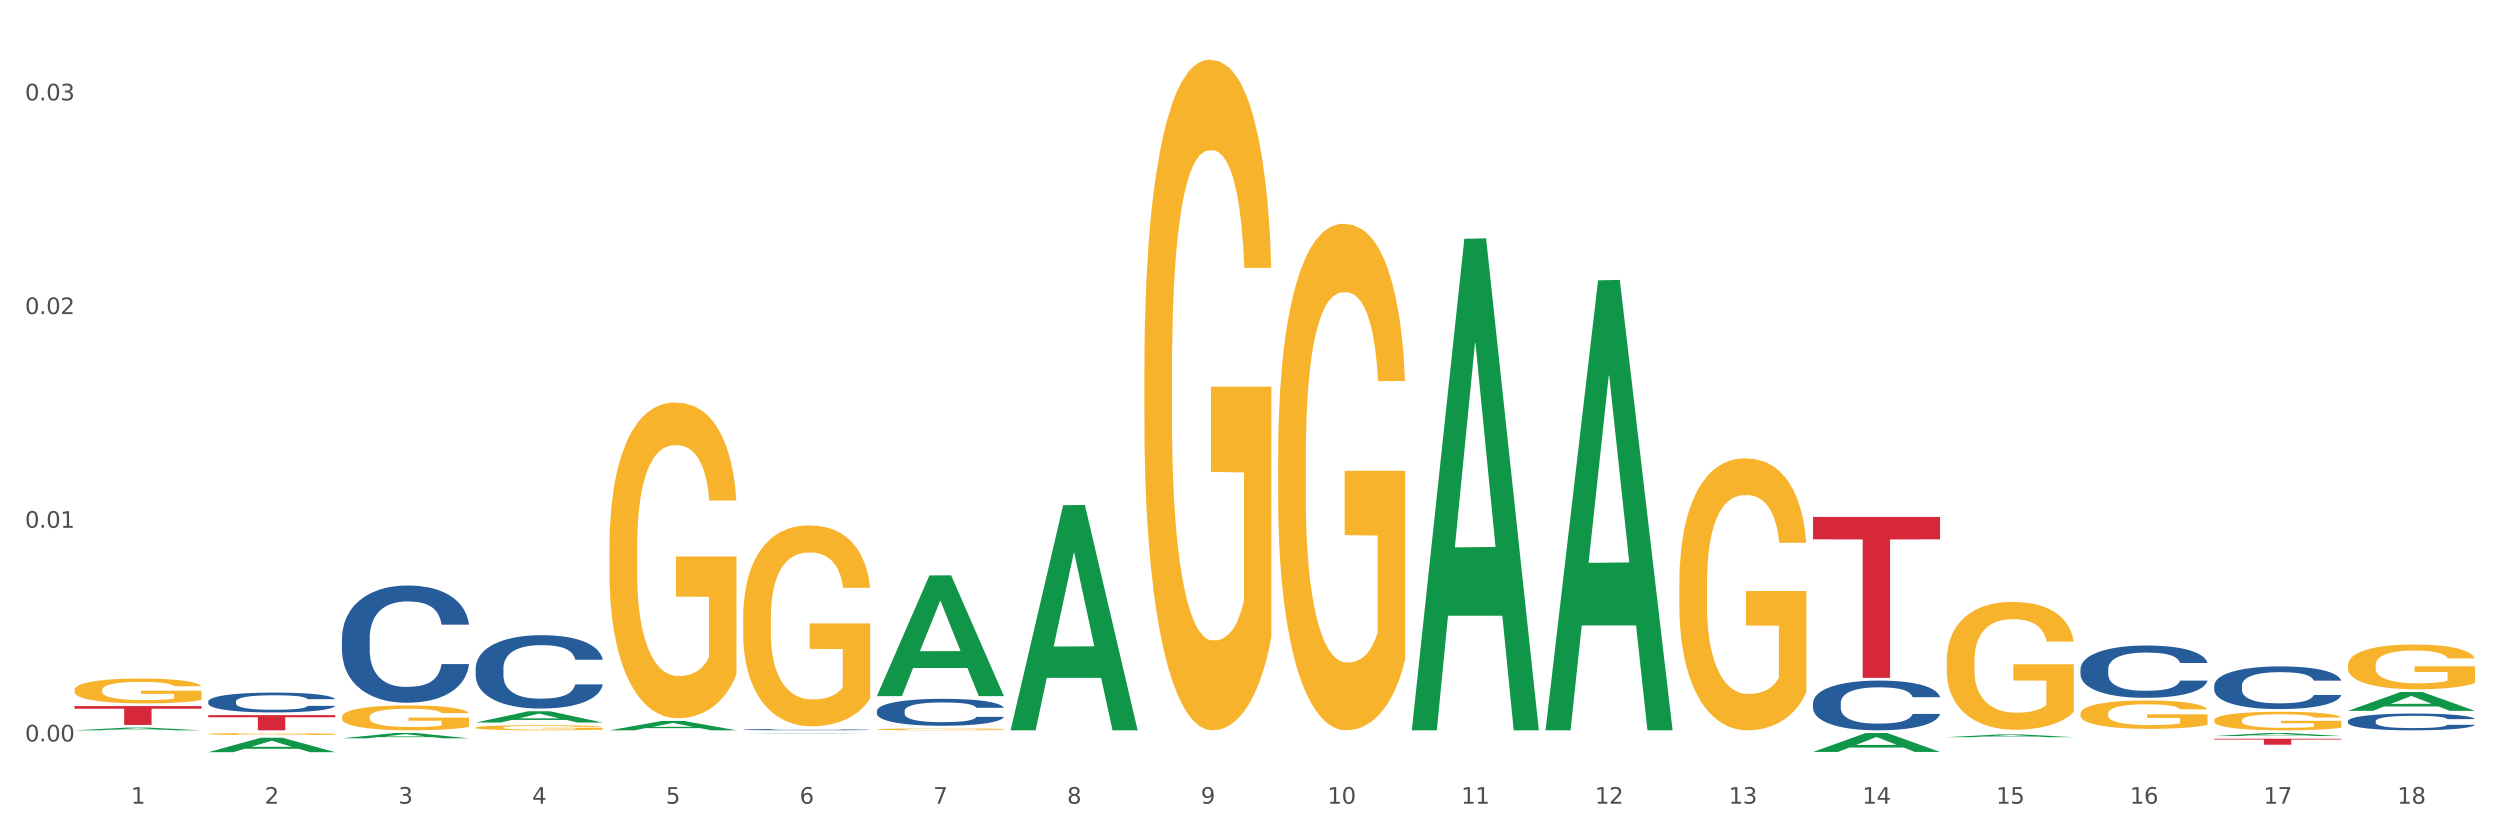 <?xml version="1.0" encoding="utf-8" standalone="no"?>
<!DOCTYPE svg PUBLIC "-//W3C//DTD SVG 1.1//EN"
  "http://www.w3.org/Graphics/SVG/1.1/DTD/svg11.dtd">
<svg xmlns:xlink="http://www.w3.org/1999/xlink" width="1080pt" height="360pt" viewBox="0 0 1080 360" xmlns="http://www.w3.org/2000/svg" version="1.1">
 <rect x="0" y="0" width="1080" height="360" fill="#333333" stroke="none"/>
 <defs>
  <style type="text/css">*{stroke-linejoin: round; stroke-linecap: butt}</style>
 </defs>
 <g id="figure_1">
  <g id="patch_1">
   <path d="M 0 360 
L 1080 360 
L 1080 0 
L 0 0 
z
" style="fill: #ffffff; stroke: #ffffff; stroke-linejoin: miter"/>
  </g>
  <g id="axes_1">
   <g id="matplotlib.axis_1">
    <g id="xtick_1">
     <g id="text_1">
      <!-- 1 -->
      <g style="fill: #4d4d4d" transform="translate(56.563 347.204) scale(0.096 -0.096)">
       <defs>
        <path id="DejaVuSans-31" d="M 794 531 
L 1825 531 
L 1825 4091 
L 703 3866 
L 703 4441 
L 1819 4666 
L 2450 4666 
L 2450 531 
L 3481 531 
L 3481 0 
L 794 0 
L 794 531 
z
" transform="scale(0.016)"/>
       </defs>
       <use xlink:href="#DejaVuSans-31"/>
      </g>
     </g>
    </g>
    <g id="xtick_2">
     <g id="text_2">
      <!-- 2 -->
      <g style="fill: #4d4d4d" transform="translate(114.336 347.204) scale(0.096 -0.096)">
       <defs>
        <path id="DejaVuSans-32" d="M 1228 531 
L 3431 531 
L 3431 0 
L 469 0 
L 469 531 
Q 828 903 1448 1529 
Q 2069 2156 2228 2338 
Q 2531 2678 2651 2914 
Q 2772 3150 2772 3378 
Q 2772 3750 2511 3984 
Q 2250 4219 1831 4219 
Q 1534 4219 1204 4116 
Q 875 4013 500 3803 
L 500 4441 
Q 881 4594 1212 4672 
Q 1544 4750 1819 4750 
Q 2544 4750 2975 4387 
Q 3406 4025 3406 3419 
Q 3406 3131 3298 2873 
Q 3191 2616 2906 2266 
Q 2828 2175 2409 1742 
Q 1991 1309 1228 531 
z
" transform="scale(0.016)"/>
       </defs>
       <use xlink:href="#DejaVuSans-32"/>
      </g>
     </g>
    </g>
    <g id="xtick_3">
     <g id="text_3">
      <!-- 3 -->
      <g style="fill: #4d4d4d" transform="translate(172.109 347.204) scale(0.096 -0.096)">
       <defs>
        <path id="DejaVuSans-33" d="M 2597 2516 
Q 3050 2419 3304 2112 
Q 3559 1806 3559 1356 
Q 3559 666 3084 287 
Q 2609 -91 1734 -91 
Q 1441 -91 1130 -33 
Q 819 25 488 141 
L 488 750 
Q 750 597 1062 519 
Q 1375 441 1716 441 
Q 2309 441 2620 675 
Q 2931 909 2931 1356 
Q 2931 1769 2642 2001 
Q 2353 2234 1838 2234 
L 1294 2234 
L 1294 2753 
L 1863 2753 
Q 2328 2753 2575 2939 
Q 2822 3125 2822 3475 
Q 2822 3834 2567 4026 
Q 2313 4219 1838 4219 
Q 1578 4219 1281 4162 
Q 984 4106 628 3988 
L 628 4550 
Q 988 4650 1302 4700 
Q 1616 4750 1894 4750 
Q 2613 4750 3031 4423 
Q 3450 4097 3450 3541 
Q 3450 3153 3228 2886 
Q 3006 2619 2597 2516 
z
" transform="scale(0.016)"/>
       </defs>
       <use xlink:href="#DejaVuSans-33"/>
      </g>
     </g>
    </g>
    <g id="xtick_4">
     <g id="text_4">
      <!-- 4 -->
      <g style="fill: #4d4d4d" transform="translate(229.882 347.204) scale(0.096 -0.096)">
       <defs>
        <path id="DejaVuSans-34" d="M 2419 4116 
L 825 1625 
L 2419 1625 
L 2419 4116 
z
M 2253 4666 
L 3047 4666 
L 3047 1625 
L 3713 1625 
L 3713 1100 
L 3047 1100 
L 3047 0 
L 2419 0 
L 2419 1100 
L 313 1100 
L 313 1709 
L 2253 4666 
z
" transform="scale(0.016)"/>
       </defs>
       <use xlink:href="#DejaVuSans-34"/>
      </g>
     </g>
    </g>
    <g id="xtick_5">
     <g id="text_5">
      <!-- 5 -->
      <g style="fill: #4d4d4d" transform="translate(287.655 347.204) scale(0.096 -0.096)">
       <defs>
        <path id="DejaVuSans-35" d="M 691 4666 
L 3169 4666 
L 3169 4134 
L 1269 4134 
L 1269 2991 
Q 1406 3038 1543 3061 
Q 1681 3084 1819 3084 
Q 2600 3084 3056 2656 
Q 3513 2228 3513 1497 
Q 3513 744 3044 326 
Q 2575 -91 1722 -91 
Q 1428 -91 1123 -41 
Q 819 9 494 109 
L 494 744 
Q 775 591 1075 516 
Q 1375 441 1709 441 
Q 2250 441 2565 725 
Q 2881 1009 2881 1497 
Q 2881 1984 2565 2268 
Q 2250 2553 1709 2553 
Q 1456 2553 1204 2497 
Q 953 2441 691 2322 
L 691 4666 
z
" transform="scale(0.016)"/>
       </defs>
       <use xlink:href="#DejaVuSans-35"/>
      </g>
     </g>
    </g>
    <g id="xtick_6">
     <g id="text_6">
      <!-- 6 -->
      <g style="fill: #4d4d4d" transform="translate(345.428 347.204) scale(0.096 -0.096)">
       <defs>
        <path id="DejaVuSans-36" d="M 2113 2584 
Q 1688 2584 1439 2293 
Q 1191 2003 1191 1497 
Q 1191 994 1439 701 
Q 1688 409 2113 409 
Q 2538 409 2786 701 
Q 3034 994 3034 1497 
Q 3034 2003 2786 2293 
Q 2538 2584 2113 2584 
z
M 3366 4563 
L 3366 3988 
Q 3128 4100 2886 4159 
Q 2644 4219 2406 4219 
Q 1781 4219 1451 3797 
Q 1122 3375 1075 2522 
Q 1259 2794 1537 2939 
Q 1816 3084 2150 3084 
Q 2853 3084 3261 2657 
Q 3669 2231 3669 1497 
Q 3669 778 3244 343 
Q 2819 -91 2113 -91 
Q 1303 -91 875 529 
Q 447 1150 447 2328 
Q 447 3434 972 4092 
Q 1497 4750 2381 4750 
Q 2619 4750 2861 4703 
Q 3103 4656 3366 4563 
z
" transform="scale(0.016)"/>
       </defs>
       <use xlink:href="#DejaVuSans-36"/>
      </g>
     </g>
    </g>
    <g id="xtick_7">
     <g id="text_7">
      <!-- 7 -->
      <g style="fill: #4d4d4d" transform="translate(403.201 347.204) scale(0.096 -0.096)">
       <defs>
        <path id="DejaVuSans-37" d="M 525 4666 
L 3525 4666 
L 3525 4397 
L 1831 0 
L 1172 0 
L 2766 4134 
L 525 4134 
L 525 4666 
z
" transform="scale(0.016)"/>
       </defs>
       <use xlink:href="#DejaVuSans-37"/>
      </g>
     </g>
    </g>
    <g id="xtick_8">
     <g id="text_8">
      <!-- 8 -->
      <g style="fill: #4d4d4d" transform="translate(460.974 347.204) scale(0.096 -0.096)">
       <defs>
        <path id="DejaVuSans-38" d="M 2034 2216 
Q 1584 2216 1326 1975 
Q 1069 1734 1069 1313 
Q 1069 891 1326 650 
Q 1584 409 2034 409 
Q 2484 409 2743 651 
Q 3003 894 3003 1313 
Q 3003 1734 2745 1975 
Q 2488 2216 2034 2216 
z
M 1403 2484 
Q 997 2584 770 2862 
Q 544 3141 544 3541 
Q 544 4100 942 4425 
Q 1341 4750 2034 4750 
Q 2731 4750 3128 4425 
Q 3525 4100 3525 3541 
Q 3525 3141 3298 2862 
Q 3072 2584 2669 2484 
Q 3125 2378 3379 2068 
Q 3634 1759 3634 1313 
Q 3634 634 3220 271 
Q 2806 -91 2034 -91 
Q 1263 -91 848 271 
Q 434 634 434 1313 
Q 434 1759 690 2068 
Q 947 2378 1403 2484 
z
M 1172 3481 
Q 1172 3119 1398 2916 
Q 1625 2713 2034 2713 
Q 2441 2713 2670 2916 
Q 2900 3119 2900 3481 
Q 2900 3844 2670 4047 
Q 2441 4250 2034 4250 
Q 1625 4250 1398 4047 
Q 1172 3844 1172 3481 
z
" transform="scale(0.016)"/>
       </defs>
       <use xlink:href="#DejaVuSans-38"/>
      </g>
     </g>
    </g>
    <g id="xtick_9">
     <g id="text_9">
      <!-- 9 -->
      <g style="fill: #4d4d4d" transform="translate(518.747 347.204) scale(0.096 -0.096)">
       <defs>
        <path id="DejaVuSans-39" d="M 703 97 
L 703 672 
Q 941 559 1184 500 
Q 1428 441 1663 441 
Q 2288 441 2617 861 
Q 2947 1281 2994 2138 
Q 2813 1869 2534 1725 
Q 2256 1581 1919 1581 
Q 1219 1581 811 2004 
Q 403 2428 403 3163 
Q 403 3881 828 4315 
Q 1253 4750 1959 4750 
Q 2769 4750 3195 4129 
Q 3622 3509 3622 2328 
Q 3622 1225 3098 567 
Q 2575 -91 1691 -91 
Q 1453 -91 1209 -44 
Q 966 3 703 97 
z
M 1959 2075 
Q 2384 2075 2632 2365 
Q 2881 2656 2881 3163 
Q 2881 3666 2632 3958 
Q 2384 4250 1959 4250 
Q 1534 4250 1286 3958 
Q 1038 3666 1038 3163 
Q 1038 2656 1286 2365 
Q 1534 2075 1959 2075 
z
" transform="scale(0.016)"/>
       </defs>
       <use xlink:href="#DejaVuSans-39"/>
      </g>
     </g>
    </g>
    <g id="xtick_10">
     <g id="text_10">
      <!-- 10 -->
      <g style="fill: #4d4d4d" transform="translate(573.466 347.204) scale(0.096 -0.096)">
       <defs>
        <path id="DejaVuSans-30" d="M 2034 4250 
Q 1547 4250 1301 3770 
Q 1056 3291 1056 2328 
Q 1056 1369 1301 889 
Q 1547 409 2034 409 
Q 2525 409 2770 889 
Q 3016 1369 3016 2328 
Q 3016 3291 2770 3770 
Q 2525 4250 2034 4250 
z
M 2034 4750 
Q 2819 4750 3233 4129 
Q 3647 3509 3647 2328 
Q 3647 1150 3233 529 
Q 2819 -91 2034 -91 
Q 1250 -91 836 529 
Q 422 1150 422 2328 
Q 422 3509 836 4129 
Q 1250 4750 2034 4750 
z
" transform="scale(0.016)"/>
       </defs>
       <use xlink:href="#DejaVuSans-31"/>
       <use xlink:href="#DejaVuSans-30" transform="translate(63.623 0)"/>
      </g>
     </g>
    </g>
    <g id="xtick_11">
     <g id="text_11">
      <!-- 11 -->
      <g style="fill: #4d4d4d" transform="translate(631.239 347.204) scale(0.096 -0.096)">
       <use xlink:href="#DejaVuSans-31"/>
       <use xlink:href="#DejaVuSans-31" transform="translate(63.623 0)"/>
      </g>
     </g>
    </g>
    <g id="xtick_12">
     <g id="text_12">
      <!-- 12 -->
      <g style="fill: #4d4d4d" transform="translate(689.012 347.204) scale(0.096 -0.096)">
       <use xlink:href="#DejaVuSans-31"/>
       <use xlink:href="#DejaVuSans-32" transform="translate(63.623 0)"/>
      </g>
     </g>
    </g>
    <g id="xtick_13">
     <g id="text_13">
      <!-- 13 -->
      <g style="fill: #4d4d4d" transform="translate(746.785 347.204) scale(0.096 -0.096)">
       <use xlink:href="#DejaVuSans-31"/>
       <use xlink:href="#DejaVuSans-33" transform="translate(63.623 0)"/>
      </g>
     </g>
    </g>
    <g id="xtick_14">
     <g id="text_14">
      <!-- 14 -->
      <g style="fill: #4d4d4d" transform="translate(804.558 347.204) scale(0.096 -0.096)">
       <use xlink:href="#DejaVuSans-31"/>
       <use xlink:href="#DejaVuSans-34" transform="translate(63.623 0)"/>
      </g>
     </g>
    </g>
    <g id="xtick_15">
     <g id="text_15">
      <!-- 15 -->
      <g style="fill: #4d4d4d" transform="translate(862.331 347.204) scale(0.096 -0.096)">
       <use xlink:href="#DejaVuSans-31"/>
       <use xlink:href="#DejaVuSans-35" transform="translate(63.623 0)"/>
      </g>
     </g>
    </g>
    <g id="xtick_16">
     <g id="text_16">
      <!-- 16 -->
      <g style="fill: #4d4d4d" transform="translate(920.104 347.204) scale(0.096 -0.096)">
       <use xlink:href="#DejaVuSans-31"/>
       <use xlink:href="#DejaVuSans-36" transform="translate(63.623 0)"/>
      </g>
     </g>
    </g>
    <g id="xtick_17">
     <g id="text_17">
      <!-- 17 -->
      <g style="fill: #4d4d4d" transform="translate(977.877 347.204) scale(0.096 -0.096)">
       <use xlink:href="#DejaVuSans-31"/>
       <use xlink:href="#DejaVuSans-37" transform="translate(63.623 0)"/>
      </g>
     </g>
    </g>
    <g id="xtick_18">
     <g id="text_18">
      <!-- 18 -->
      <g style="fill: #4d4d4d" transform="translate(1035.65 347.204) scale(0.096 -0.096)">
       <use xlink:href="#DejaVuSans-31"/>
       <use xlink:href="#DejaVuSans-38" transform="translate(63.623 0)"/>
      </g>
     </g>
    </g>
    <g id="xtick_19"/>
    <g id="xtick_20"/>
    <g id="xtick_21"/>
    <g id="xtick_22"/>
    <g id="xtick_23"/>
    <g id="xtick_24"/>
    <g id="xtick_25"/>
    <g id="xtick_26"/>
    <g id="xtick_27"/>
    <g id="xtick_28"/>
    <g id="xtick_29"/>
    <g id="xtick_30"/>
    <g id="xtick_31"/>
    <g id="xtick_32"/>
    <g id="xtick_33"/>
    <g id="xtick_34"/>
    <g id="xtick_35"/>
   </g>
   <g id="matplotlib.axis_2">
    <g id="ytick_1">
     <g id="text_19">
      <!-- 0.00 -->
      <g style="fill: #4d4d4d" transform="translate(10.8 320.311) scale(0.096 -0.096)">
       <defs>
        <path id="DejaVuSans-2e" d="M 684 794 
L 1344 794 
L 1344 0 
L 684 0 
L 684 794 
z
" transform="scale(0.016)"/>
       </defs>
       <use xlink:href="#DejaVuSans-30"/>
       <use xlink:href="#DejaVuSans-2e" transform="translate(63.623 0)"/>
       <use xlink:href="#DejaVuSans-30" transform="translate(95.41 0)"/>
       <use xlink:href="#DejaVuSans-30" transform="translate(159.033 0)"/>
      </g>
     </g>
    </g>
    <g id="ytick_2">
     <g id="text_20">
      <!-- 0.01 -->
      <g style="fill: #4d4d4d" transform="translate(10.8 227.999) scale(0.096 -0.096)">
       <use xlink:href="#DejaVuSans-30"/>
       <use xlink:href="#DejaVuSans-2e" transform="translate(63.623 0)"/>
       <use xlink:href="#DejaVuSans-30" transform="translate(95.41 0)"/>
       <use xlink:href="#DejaVuSans-31" transform="translate(159.033 0)"/>
      </g>
     </g>
    </g>
    <g id="ytick_3">
     <g id="text_21">
      <!-- 0.02 -->
      <g style="fill: #4d4d4d" transform="translate(10.8 135.686) scale(0.096 -0.096)">
       <use xlink:href="#DejaVuSans-30"/>
       <use xlink:href="#DejaVuSans-2e" transform="translate(63.623 0)"/>
       <use xlink:href="#DejaVuSans-30" transform="translate(95.41 0)"/>
       <use xlink:href="#DejaVuSans-32" transform="translate(159.033 0)"/>
      </g>
     </g>
    </g>
    <g id="ytick_4">
     <g id="text_22">
      <!-- 0.03 -->
      <g style="fill: #4d4d4d" transform="translate(10.8 43.374) scale(0.096 -0.096)">
       <use xlink:href="#DejaVuSans-30"/>
       <use xlink:href="#DejaVuSans-2e" transform="translate(63.623 0)"/>
       <use xlink:href="#DejaVuSans-30" transform="translate(95.41 0)"/>
       <use xlink:href="#DejaVuSans-33" transform="translate(159.033 0)"/>
      </g>
     </g>
    </g>
    <g id="ytick_5"/>
    <g id="ytick_6"/>
    <g id="ytick_7"/>
   </g>
   <g id="PolyCollection_1">
    <path d="M 32.175 315.498 
L 32.232 315.497 
L 54.864 314.321 
L 64.257 314.32 
L 87.059 315.5 
L 76.196 315.5 
L 71.273 315.225 
L 47.905 315.225 
L 47.735 315.23 
L 42.982 315.5 
L 32.175 315.5 
L 32.175 315.498 
L 50.847 315.061 
L 68.331 315.06 
L 59.674 314.572 
L 59.561 314.57 
L 59.447 314.573 
L 50.79 315.06 
L 50.847 315.061 
L 32.175 315.498 
z
" clip-path="url(#pcbcb8e6dda)" style="fill: #109648"/>
    <path d="M 89.948 324.938 
L 90.005 324.932 
L 112.637 318.712 
L 122.03 318.706 
L 144.832 324.95 
L 133.969 324.95 
L 129.046 323.496 
L 105.678 323.496 
L 105.508 323.519 
L 100.755 324.95 
L 89.948 324.95 
L 89.948 324.938 
L 108.62 322.628 
L 126.104 322.622 
L 117.447 320.037 
L 117.334 320.025 
L 117.22 320.043 
L 108.563 322.622 
L 108.62 322.628 
L 89.948 324.938 
z
" clip-path="url(#pcbcb8e6dda)" style="fill: #109648"/>
    <path d="M 147.721 318.967 
L 147.778 318.965 
L 170.41 316.666 
L 179.803 316.664 
L 202.605 318.972 
L 191.742 318.972 
L 186.819 318.434 
L 163.451 318.434 
L 163.281 318.443 
L 158.528 318.972 
L 147.721 318.972 
L 147.721 318.967 
L 166.393 318.114 
L 183.877 318.111 
L 175.22 317.156 
L 175.107 317.151 
L 174.993 317.158 
L 166.336 318.111 
L 166.393 318.114 
L 147.721 318.967 
z
" clip-path="url(#pcbcb8e6dda)" style="fill: #109648"/>
    <path d="M 956.543 311.189 
L 956.607 311.182 
L 956.607 310.919 
L 956.737 310.692 
L 957.385 310.143 
L 958.357 309.689 
L 959.07 309.448 
L 959.783 309.25 
L 960.625 309.052 
L 961.662 308.848 
L 963.541 308.547 
L 964.707 308.394 
L 966.133 308.233 
L 968.725 307.999 
L 970.604 307.867 
L 972.548 307.757 
L 975.723 307.625 
L 977.797 307.567 
L 980 307.523 
L 982.656 307.494 
L 984.665 307.486 
L 989.072 307.508 
L 992.83 307.574 
L 994.644 307.625 
L 996.977 307.713 
L 998.208 307.772 
L 1000.217 307.889 
L 1002.29 308.043 
L 1003.716 308.174 
L 1005.854 308.423 
L 1007.474 308.672 
L 1008.965 308.979 
L 1009.742 309.192 
L 1010.325 309.389 
L 1010.844 309.616 
L 1011.362 309.975 
L 999.698 309.975 
L 999.245 309.718 
L 998.532 309.477 
L 997.495 309.243 
L 996.588 309.096 
L 995.033 308.913 
L 993.607 308.796 
L 992.117 308.708 
L 990.303 308.635 
L 988.877 308.599 
L 986.868 308.569 
L 982.916 308.577 
L 980.259 308.635 
L 978.445 308.708 
L 977.278 308.774 
L 976.241 308.848 
L 975.075 308.95 
L 973.714 309.104 
L 972.742 309.243 
L 971.77 309.418 
L 970.993 309.594 
L 970.28 309.799 
L 969.697 310.019 
L 969.243 310.245 
L 968.854 310.523 
L 968.53 310.985 
L 968.53 311.987 
L 968.66 312.214 
L 968.984 312.514 
L 969.373 312.741 
L 970.021 313.012 
L 970.604 313.195 
L 971.706 313.458 
L 972.937 313.678 
L 973.909 313.817 
L 974.881 313.934 
L 976.565 314.095 
L 978.445 314.227 
L 980.065 314.307 
L 982.268 314.38 
L 983.758 314.41 
L 985.054 314.424 
L 988.229 314.424 
L 990.497 314.402 
L 993.024 314.351 
L 994.968 314.285 
L 996.588 314.205 
L 998.403 314.073 
L 999.569 313.949 
L 999.569 312.419 
L 985.313 312.412 
L 985.313 311.394 
L 1011.427 311.394 
L 1011.427 314.38 
L 1010.325 314.534 
L 1009.094 314.673 
L 1007.798 314.797 
L 1005.854 314.951 
L 1003.522 315.098 
L 1001.448 315.2 
L 999.245 315.288 
L 996.653 315.368 
L 993.283 315.441 
L 991.21 315.471 
L 988.618 315.493 
L 985.572 315.5 
L 982.916 315.485 
L 980.324 315.449 
L 977.602 315.383 
L 974.945 315.288 
L 972.937 315.193 
L 970.928 315.076 
L 968.79 314.922 
L 967.105 314.776 
L 965.809 314.644 
L 964.383 314.475 
L 962.828 314.256 
L 961.662 314.058 
L 960.625 313.853 
L 959.523 313.59 
L 958.746 313.363 
L 957.968 313.078 
L 957.515 312.865 
L 956.996 312.536 
L 956.607 312.075 
L 956.543 311.189 
z
" clip-path="url(#pcbcb8e6dda)" style="fill: #f7b32b"/>
    <path d="M 898.77 308.283 
L 898.835 308.272 
L 898.835 307.869 
L 898.964 307.523 
L 899.612 306.684 
L 900.584 305.991 
L 901.297 305.622 
L 902.01 305.32 
L 902.852 305.018 
L 903.889 304.705 
L 905.768 304.246 
L 906.934 304.011 
L 908.36 303.765 
L 910.952 303.407 
L 912.831 303.206 
L 914.775 303.038 
L 917.95 302.837 
L 920.024 302.748 
L 922.227 302.68 
L 924.884 302.636 
L 926.892 302.625 
L 931.299 302.658 
L 935.057 302.759 
L 936.871 302.837 
L 939.204 302.971 
L 940.435 303.061 
L 942.444 303.24 
L 944.517 303.474 
L 945.943 303.676 
L 948.081 304.056 
L 949.701 304.436 
L 951.192 304.906 
L 951.969 305.23 
L 952.552 305.532 
L 953.071 305.879 
L 953.589 306.427 
L 941.926 306.427 
L 941.472 306.035 
L 940.759 305.666 
L 939.722 305.308 
L 938.815 305.085 
L 937.26 304.805 
L 935.834 304.626 
L 934.344 304.492 
L 932.53 304.38 
L 931.104 304.324 
L 929.095 304.28 
L 925.143 304.291 
L 922.486 304.38 
L 920.672 304.492 
L 919.505 304.593 
L 918.468 304.705 
L 917.302 304.861 
L 915.941 305.096 
L 914.969 305.308 
L 913.997 305.577 
L 913.22 305.845 
L 912.507 306.158 
L 911.924 306.494 
L 911.47 306.84 
L 911.081 307.265 
L 910.757 307.97 
L 910.757 309.502 
L 910.887 309.849 
L 911.211 310.307 
L 911.6 310.654 
L 912.248 311.067 
L 912.831 311.347 
L 913.933 311.75 
L 915.164 312.085 
L 916.136 312.298 
L 917.108 312.477 
L 918.792 312.723 
L 920.672 312.924 
L 922.292 313.047 
L 924.495 313.159 
L 925.985 313.203 
L 927.281 313.226 
L 930.456 313.226 
L 932.724 313.192 
L 935.251 313.114 
L 937.195 313.013 
L 938.815 312.89 
L 940.63 312.689 
L 941.796 312.499 
L 941.796 310.162 
L 927.54 310.151 
L 927.54 308.596 
L 953.654 308.596 
L 953.654 313.159 
L 952.552 313.394 
L 951.321 313.606 
L 950.025 313.796 
L 948.081 314.031 
L 945.749 314.255 
L 943.675 314.411 
L 941.472 314.545 
L 938.88 314.668 
L 935.51 314.78 
L 933.437 314.825 
L 930.845 314.858 
L 927.799 314.87 
L 925.143 314.847 
L 922.551 314.791 
L 919.829 314.691 
L 917.172 314.545 
L 915.164 314.4 
L 913.155 314.221 
L 911.017 313.986 
L 909.332 313.763 
L 908.036 313.561 
L 906.61 313.304 
L 905.055 312.969 
L 903.889 312.667 
L 902.852 312.354 
L 901.75 311.951 
L 900.973 311.604 
L 900.195 311.168 
L 899.742 310.844 
L 899.223 310.341 
L 898.835 309.636 
L 898.77 308.283 
z
" clip-path="url(#pcbcb8e6dda)" style="fill: #f7b32b"/>
    <path d="M 840.997 285.55 
L 841.062 285.5 
L 841.062 283.684 
L 841.191 282.121 
L 841.839 278.338 
L 842.811 275.211 
L 843.524 273.547 
L 844.237 272.185 
L 845.079 270.823 
L 846.116 269.411 
L 847.995 267.343 
L 849.161 266.284 
L 850.587 265.175 
L 853.179 263.561 
L 855.058 262.653 
L 857.002 261.896 
L 860.177 260.989 
L 862.251 260.585 
L 864.454 260.283 
L 867.111 260.081 
L 869.119 260.03 
L 873.526 260.182 
L 877.284 260.636 
L 879.098 260.989 
L 881.431 261.594 
L 882.662 261.997 
L 884.671 262.804 
L 886.744 263.863 
L 888.17 264.771 
L 890.308 266.486 
L 891.928 268.201 
L 893.419 270.319 
L 894.196 271.782 
L 894.779 273.143 
L 895.298 274.707 
L 895.816 277.178 
L 884.153 277.178 
L 883.699 275.413 
L 882.986 273.749 
L 881.949 272.135 
L 881.042 271.126 
L 879.487 269.865 
L 878.061 269.058 
L 876.571 268.453 
L 874.757 267.949 
L 873.331 267.696 
L 871.322 267.495 
L 867.37 267.545 
L 864.713 267.949 
L 862.899 268.453 
L 861.732 268.907 
L 860.695 269.411 
L 859.529 270.117 
L 858.168 271.176 
L 857.196 272.135 
L 856.224 273.345 
L 855.447 274.556 
L 854.734 275.968 
L 854.151 277.481 
L 853.697 279.044 
L 853.308 280.961 
L 852.984 284.138 
L 852.984 291.048 
L 853.114 292.611 
L 853.438 294.679 
L 853.827 296.242 
L 854.475 298.108 
L 855.058 299.369 
L 856.16 301.185 
L 857.391 302.698 
L 858.363 303.656 
L 859.335 304.463 
L 861.019 305.573 
L 862.899 306.481 
L 864.519 307.035 
L 866.722 307.54 
L 868.212 307.741 
L 869.508 307.842 
L 872.683 307.842 
L 874.951 307.691 
L 877.478 307.338 
L 879.422 306.884 
L 881.042 306.329 
L 882.857 305.421 
L 884.023 304.564 
L 884.023 294.023 
L 869.767 293.973 
L 869.767 286.962 
L 895.881 286.962 
L 895.881 307.54 
L 894.779 308.599 
L 893.548 309.557 
L 892.252 310.415 
L 890.308 311.474 
L 887.976 312.482 
L 885.902 313.188 
L 883.699 313.794 
L 881.107 314.348 
L 877.737 314.853 
L 875.664 315.054 
L 873.072 315.206 
L 870.026 315.256 
L 867.37 315.155 
L 864.778 314.903 
L 862.056 314.449 
L 859.4 313.794 
L 857.391 313.138 
L 855.382 312.331 
L 853.244 311.272 
L 851.559 310.263 
L 850.263 309.355 
L 848.837 308.195 
L 847.282 306.682 
L 846.116 305.321 
L 845.079 303.908 
L 843.977 302.093 
L 843.2 300.529 
L 842.422 298.562 
L 841.969 297.1 
L 841.45 294.83 
L 841.062 291.653 
L 840.997 285.55 
z
" clip-path="url(#pcbcb8e6dda)" style="fill: #f7b32b"/>
    <path d="M 725.451 252.3 
L 725.516 252.192 
L 725.516 248.329 
L 725.645 245.003 
L 726.293 236.955 
L 727.265 230.303 
L 727.978 226.762 
L 728.691 223.865 
L 729.533 220.968 
L 730.57 217.963 
L 732.449 213.564 
L 733.615 211.31 
L 735.041 208.95 
L 737.633 205.516 
L 739.512 203.585 
L 741.456 201.975 
L 744.631 200.044 
L 746.705 199.185 
L 748.908 198.542 
L 751.565 198.112 
L 753.573 198.005 
L 757.98 198.327 
L 761.738 199.293 
L 763.552 200.044 
L 765.885 201.331 
L 767.116 202.19 
L 769.125 203.907 
L 771.199 206.16 
L 772.624 208.091 
L 774.762 211.74 
L 776.382 215.388 
L 777.873 219.895 
L 778.65 223.006 
L 779.234 225.903 
L 779.752 229.23 
L 780.27 234.488 
L 768.607 234.488 
L 768.153 230.732 
L 767.44 227.191 
L 766.403 223.757 
L 765.496 221.611 
L 763.941 218.929 
L 762.516 217.212 
L 761.025 215.924 
L 759.211 214.851 
L 757.785 214.315 
L 755.776 213.886 
L 751.824 213.993 
L 749.167 214.851 
L 747.353 215.924 
L 746.186 216.89 
L 745.15 217.963 
L 743.983 219.465 
L 742.622 221.719 
L 741.65 223.757 
L 740.678 226.333 
L 739.901 228.908 
L 739.188 231.912 
L 738.605 235.131 
L 738.151 238.458 
L 737.762 242.535 
L 737.438 249.295 
L 737.438 263.995 
L 737.568 267.322 
L 737.892 271.721 
L 738.281 275.047 
L 738.929 279.018 
L 739.512 281.7 
L 740.614 285.563 
L 741.845 288.782 
L 742.817 290.821 
L 743.789 292.538 
L 745.474 294.898 
L 747.353 296.83 
L 748.973 298.01 
L 751.176 299.083 
L 752.666 299.512 
L 753.962 299.727 
L 757.137 299.727 
L 759.405 299.405 
L 761.932 298.654 
L 763.876 297.688 
L 765.496 296.508 
L 767.311 294.576 
L 768.477 292.752 
L 768.477 270.326 
L 754.221 270.219 
L 754.221 255.304 
L 780.335 255.304 
L 780.335 299.083 
L 779.234 301.336 
L 778.002 303.375 
L 776.706 305.199 
L 774.762 307.452 
L 772.43 309.598 
L 770.356 311.101 
L 768.153 312.388 
L 765.561 313.569 
L 762.192 314.642 
L 760.118 315.071 
L 757.526 315.393 
L 754.48 315.5 
L 751.824 315.285 
L 749.232 314.749 
L 746.51 313.783 
L 743.854 312.388 
L 741.845 310.993 
L 739.836 309.277 
L 737.698 307.023 
L 736.013 304.877 
L 734.717 302.946 
L 733.291 300.478 
L 731.736 297.259 
L 730.57 294.362 
L 729.533 291.357 
L 728.431 287.494 
L 727.654 284.168 
L 726.876 279.983 
L 726.423 276.872 
L 725.904 272.043 
L 725.516 265.283 
L 725.451 252.3 
z
" clip-path="url(#pcbcb8e6dda)" style="fill: #f7b32b"/>
    <path d="M 552.132 197.791 
L 552.197 197.591 
L 552.197 190.397 
L 552.326 184.201 
L 552.974 169.213 
L 553.946 156.823 
L 554.659 150.228 
L 555.372 144.832 
L 556.214 139.436 
L 557.251 133.84 
L 559.13 125.647 
L 560.296 121.45 
L 561.722 117.053 
L 564.314 110.658 
L 566.193 107.061 
L 568.137 104.063 
L 571.312 100.466 
L 573.386 98.867 
L 575.589 97.668 
L 578.246 96.869 
L 580.254 96.669 
L 584.661 97.268 
L 588.419 99.067 
L 590.233 100.466 
L 592.566 102.864 
L 593.797 104.463 
L 595.806 107.66 
L 597.88 111.857 
L 599.305 115.454 
L 601.443 122.249 
L 603.063 129.044 
L 604.554 137.437 
L 605.331 143.233 
L 605.915 148.629 
L 606.433 154.824 
L 606.951 164.616 
L 595.288 164.616 
L 594.834 157.622 
L 594.121 151.027 
L 593.084 144.632 
L 592.177 140.635 
L 590.622 135.639 
L 589.197 132.441 
L 587.706 130.043 
L 585.892 128.045 
L 584.466 127.045 
L 582.458 126.246 
L 578.505 126.446 
L 575.848 128.045 
L 574.034 130.043 
L 572.867 131.842 
L 571.831 133.84 
L 570.664 136.638 
L 569.303 140.835 
L 568.331 144.632 
L 567.359 149.428 
L 566.582 154.225 
L 565.869 159.82 
L 565.286 165.816 
L 564.832 172.011 
L 564.444 179.605 
L 564.12 192.195 
L 564.12 219.574 
L 564.249 225.769 
L 564.573 233.963 
L 564.962 240.158 
L 565.61 247.552 
L 566.193 252.549 
L 567.295 259.743 
L 568.526 265.738 
L 569.498 269.536 
L 570.47 272.733 
L 572.155 277.13 
L 574.034 280.727 
L 575.654 282.925 
L 577.857 284.924 
L 579.347 285.723 
L 580.643 286.123 
L 583.818 286.123 
L 586.086 285.523 
L 588.613 284.124 
L 590.557 282.326 
L 592.177 280.127 
L 593.992 276.53 
L 595.158 273.133 
L 595.158 231.365 
L 580.902 231.165 
L 580.902 203.387 
L 607.016 203.387 
L 607.016 284.924 
L 605.915 289.12 
L 604.683 292.917 
L 603.387 296.315 
L 601.443 300.512 
L 599.111 304.509 
L 597.037 307.306 
L 594.834 309.705 
L 592.242 311.903 
L 588.873 313.901 
L 586.799 314.701 
L 584.207 315.3 
L 581.162 315.5 
L 578.505 315.1 
L 575.913 314.101 
L 573.191 312.303 
L 570.535 309.705 
L 568.526 307.107 
L 566.517 303.909 
L 564.379 299.712 
L 562.694 295.715 
L 561.398 292.118 
L 559.972 287.522 
L 558.417 281.526 
L 557.251 276.13 
L 556.214 270.535 
L 555.113 263.34 
L 554.335 257.145 
L 553.557 249.351 
L 553.104 243.556 
L 552.585 234.563 
L 552.197 221.972 
L 552.132 197.791 
z
" clip-path="url(#pcbcb8e6dda)" style="fill: #f7b32b"/>
    <path d="M 1014.316 287.372 
L 1014.38 287.354 
L 1014.38 286.718 
L 1014.51 286.171 
L 1015.158 284.846 
L 1016.13 283.752 
L 1016.843 283.169 
L 1017.556 282.692 
L 1018.398 282.215 
L 1019.435 281.721 
L 1021.314 280.997 
L 1022.48 280.626 
L 1023.906 280.237 
L 1026.498 279.672 
L 1028.377 279.354 
L 1030.321 279.089 
L 1033.496 278.772 
L 1035.57 278.63 
L 1037.773 278.524 
L 1040.429 278.454 
L 1042.438 278.436 
L 1046.845 278.489 
L 1050.603 278.648 
L 1052.417 278.772 
L 1054.75 278.983 
L 1055.981 279.125 
L 1057.99 279.407 
L 1060.063 279.778 
L 1061.489 280.096 
L 1063.627 280.696 
L 1065.247 281.297 
L 1066.738 282.039 
L 1067.515 282.551 
L 1068.098 283.028 
L 1068.617 283.575 
L 1069.135 284.44 
L 1057.471 284.44 
L 1057.018 283.822 
L 1056.305 283.239 
L 1055.268 282.674 
L 1054.361 282.321 
L 1052.806 281.88 
L 1051.38 281.597 
L 1049.89 281.385 
L 1048.076 281.209 
L 1046.65 281.12 
L 1044.641 281.05 
L 1040.689 281.067 
L 1038.032 281.209 
L 1036.218 281.385 
L 1035.051 281.544 
L 1034.014 281.721 
L 1032.848 281.968 
L 1031.487 282.339 
L 1030.515 282.674 
L 1029.543 283.098 
L 1028.766 283.522 
L 1028.053 284.016 
L 1027.47 284.546 
L 1027.016 285.094 
L 1026.627 285.765 
L 1026.303 286.877 
L 1026.303 289.297 
L 1026.433 289.844 
L 1026.757 290.568 
L 1027.146 291.116 
L 1027.794 291.769 
L 1028.377 292.211 
L 1029.479 292.846 
L 1030.71 293.376 
L 1031.682 293.712 
L 1032.654 293.994 
L 1034.338 294.383 
L 1036.218 294.7 
L 1037.838 294.895 
L 1040.041 295.071 
L 1041.531 295.142 
L 1042.827 295.177 
L 1046.002 295.177 
L 1048.27 295.124 
L 1050.797 295.001 
L 1052.741 294.842 
L 1054.361 294.648 
L 1056.176 294.33 
L 1057.342 294.029 
L 1057.342 290.339 
L 1043.086 290.321 
L 1043.086 287.866 
L 1069.2 287.866 
L 1069.2 295.071 
L 1068.098 295.442 
L 1066.867 295.778 
L 1065.571 296.078 
L 1063.627 296.449 
L 1061.295 296.802 
L 1059.221 297.049 
L 1057.018 297.261 
L 1054.426 297.455 
L 1051.056 297.632 
L 1048.983 297.703 
L 1046.391 297.756 
L 1043.345 297.773 
L 1040.689 297.738 
L 1038.097 297.65 
L 1035.375 297.491 
L 1032.718 297.261 
L 1030.71 297.032 
L 1028.701 296.749 
L 1026.563 296.378 
L 1024.878 296.025 
L 1023.582 295.707 
L 1022.156 295.301 
L 1020.601 294.771 
L 1019.435 294.294 
L 1018.398 293.8 
L 1017.296 293.164 
L 1016.519 292.617 
L 1015.741 291.928 
L 1015.288 291.416 
L 1014.769 290.621 
L 1014.38 289.509 
L 1014.316 287.372 
z
" clip-path="url(#pcbcb8e6dda)" style="fill: #f7b32b"/>
    <path d="M 783.224 324.83 
L 783.28 324.823 
L 805.913 316.671 
L 815.306 316.664 
L 838.108 324.846 
L 827.244 324.846 
L 822.322 322.94 
L 798.953 322.94 
L 798.784 322.971 
L 794.031 324.846 
L 783.224 324.846 
L 783.224 324.83 
L 801.896 321.803 
L 819.38 321.796 
L 810.722 318.408 
L 810.609 318.392 
L 810.496 318.415 
L 801.839 321.796 
L 801.896 321.803 
L 783.224 324.83 
z
" clip-path="url(#pcbcb8e6dda)" style="fill: #109648"/>
    <path d="M 378.813 315.07 
L 378.878 315.069 
L 378.878 315.043 
L 379.007 315.02 
L 379.655 314.965 
L 380.627 314.92 
L 381.34 314.896 
L 382.053 314.876 
L 382.895 314.856 
L 383.932 314.836 
L 385.811 314.806 
L 386.977 314.791 
L 388.403 314.775 
L 390.995 314.751 
L 392.874 314.738 
L 394.818 314.727 
L 397.993 314.714 
L 400.067 314.708 
L 402.27 314.704 
L 404.927 314.701 
L 406.935 314.7 
L 411.342 314.702 
L 415.1 314.709 
L 416.914 314.714 
L 419.247 314.723 
L 420.478 314.729 
L 422.487 314.74 
L 424.561 314.756 
L 425.986 314.769 
L 428.125 314.794 
L 429.745 314.818 
L 431.235 314.849 
L 432.012 314.87 
L 432.596 314.89 
L 433.114 314.913 
L 433.632 314.948 
L 421.969 314.948 
L 421.515 314.923 
L 420.802 314.899 
L 419.766 314.875 
L 418.858 314.861 
L 417.303 314.843 
L 415.878 314.831 
L 414.387 314.822 
L 412.573 314.815 
L 411.147 314.811 
L 409.139 314.808 
L 405.186 314.809 
L 402.529 314.815 
L 400.715 314.822 
L 399.548 314.829 
L 398.512 314.836 
L 397.345 314.846 
L 395.984 314.862 
L 395.013 314.875 
L 394.041 314.893 
L 393.263 314.91 
L 392.55 314.931 
L 391.967 314.953 
L 391.513 314.976 
L 391.125 315.003 
L 390.801 315.049 
L 390.801 315.149 
L 390.93 315.172 
L 391.254 315.202 
L 391.643 315.225 
L 392.291 315.252 
L 392.874 315.27 
L 393.976 315.296 
L 395.207 315.318 
L 396.179 315.332 
L 397.151 315.344 
L 398.836 315.36 
L 400.715 315.373 
L 402.335 315.381 
L 404.538 315.388 
L 406.028 315.391 
L 407.324 315.393 
L 410.499 315.393 
L 412.767 315.39 
L 415.294 315.385 
L 417.238 315.379 
L 418.858 315.371 
L 420.673 315.358 
L 421.839 315.345 
L 421.839 315.192 
L 407.583 315.192 
L 407.583 315.09 
L 433.697 315.09 
L 433.697 315.388 
L 432.596 315.404 
L 431.364 315.417 
L 430.068 315.43 
L 428.125 315.445 
L 425.792 315.46 
L 423.718 315.47 
L 421.515 315.479 
L 418.923 315.487 
L 415.554 315.494 
L 413.48 315.497 
L 410.888 315.499 
L 407.843 315.5 
L 405.186 315.499 
L 402.594 315.495 
L 399.872 315.488 
L 397.216 315.479 
L 395.207 315.469 
L 393.198 315.458 
L 391.06 315.442 
L 389.375 315.428 
L 388.079 315.415 
L 386.654 315.398 
L 385.098 315.376 
L 383.932 315.356 
L 382.895 315.336 
L 381.794 315.309 
L 381.016 315.287 
L 380.238 315.258 
L 379.785 315.237 
L 379.266 315.204 
L 378.878 315.158 
L 378.813 315.07 
z
" clip-path="url(#pcbcb8e6dda)" style="fill: #f7b32b"/>
    <path d="M 494.359 159.649 
L 494.424 159.384 
L 494.424 149.858 
L 494.553 141.656 
L 495.201 121.81 
L 496.173 105.405 
L 496.886 96.673 
L 497.599 89.529 
L 498.441 82.385 
L 499.478 74.976 
L 501.357 64.127 
L 502.523 58.57 
L 503.949 52.749 
L 506.541 44.282 
L 508.42 39.519 
L 510.364 35.55 
L 513.539 30.787 
L 515.613 28.67 
L 517.816 27.083 
L 520.473 26.024 
L 522.481 25.759 
L 526.888 26.553 
L 530.646 28.935 
L 532.46 30.787 
L 534.793 33.962 
L 536.024 36.079 
L 538.033 40.313 
L 540.107 45.869 
L 541.532 50.632 
L 543.671 59.629 
L 545.29 68.625 
L 546.781 79.739 
L 547.558 87.412 
L 548.142 94.556 
L 548.66 102.759 
L 549.178 115.725 
L 537.515 115.725 
L 537.061 106.463 
L 536.348 97.732 
L 535.311 89.264 
L 534.404 83.972 
L 532.849 77.357 
L 531.424 73.123 
L 529.933 69.948 
L 528.119 67.302 
L 526.693 65.979 
L 524.685 64.921 
L 520.732 65.185 
L 518.075 67.302 
L 516.261 69.948 
L 515.094 72.33 
L 514.058 74.976 
L 512.891 78.68 
L 511.53 84.237 
L 510.558 89.264 
L 509.586 95.615 
L 508.809 101.965 
L 508.096 109.374 
L 507.513 117.312 
L 507.059 125.515 
L 506.671 135.57 
L 506.347 152.24 
L 506.347 188.49 
L 506.476 196.693 
L 506.8 207.542 
L 507.189 215.745 
L 507.837 225.535 
L 508.42 232.15 
L 509.522 241.676 
L 510.753 249.614 
L 511.725 254.641 
L 512.697 258.875 
L 514.382 264.696 
L 516.261 269.459 
L 517.881 272.37 
L 520.084 275.016 
L 521.574 276.074 
L 522.87 276.603 
L 526.045 276.603 
L 528.313 275.81 
L 530.84 273.957 
L 532.784 271.576 
L 534.404 268.665 
L 536.219 263.902 
L 537.385 259.404 
L 537.385 204.102 
L 523.129 203.837 
L 523.129 167.058 
L 549.243 167.058 
L 549.243 275.016 
L 548.142 280.572 
L 546.91 285.6 
L 545.614 290.098 
L 543.671 295.655 
L 541.338 300.947 
L 539.264 304.651 
L 537.061 307.827 
L 534.469 310.737 
L 531.1 313.383 
L 529.026 314.442 
L 526.434 315.235 
L 523.389 315.5 
L 520.732 314.971 
L 518.14 313.648 
L 515.418 311.266 
L 512.762 307.827 
L 510.753 304.387 
L 508.744 300.153 
L 506.606 294.596 
L 504.921 289.304 
L 503.625 284.541 
L 502.199 278.456 
L 500.644 270.517 
L 499.478 263.373 
L 498.441 255.964 
L 497.34 246.439 
L 496.562 238.236 
L 495.784 227.916 
L 495.331 220.243 
L 494.812 208.336 
L 494.424 191.666 
L 494.359 159.649 
z
" clip-path="url(#pcbcb8e6dda)" style="fill: #f7b32b"/>
    <path d="M 321.04 316.834 
L 321.096 316.834 
L 343.729 316.664 
L 353.122 316.664 
L 375.924 316.834 
L 365.061 316.834 
L 360.138 316.794 
L 336.77 316.794 
L 336.6 316.795 
L 331.847 316.834 
L 321.04 316.834 
L 321.04 316.834 
L 339.712 316.771 
L 357.196 316.77 
L 348.539 316.7 
L 348.425 316.7 
L 348.312 316.7 
L 339.655 316.77 
L 339.712 316.771 
L 321.04 316.834 
z
" clip-path="url(#pcbcb8e6dda)" style="fill: #109648"/>
    <path d="M 378.813 300.63 
L 378.869 300.581 
L 401.502 248.583 
L 410.895 248.534 
L 433.697 300.728 
L 422.834 300.728 
L 417.911 288.574 
L 394.543 288.574 
L 394.373 288.77 
L 389.62 300.728 
L 378.813 300.728 
L 378.813 300.63 
L 397.485 281.321 
L 414.969 281.272 
L 406.312 259.659 
L 406.198 259.561 
L 406.085 259.708 
L 397.428 281.272 
L 397.485 281.321 
L 378.813 300.63 
z
" clip-path="url(#pcbcb8e6dda)" style="fill: #109648"/>
    <path d="M 436.586 315.317 
L 436.642 315.226 
L 459.275 218.232 
L 468.668 218.141 
L 491.47 315.5 
L 480.606 315.5 
L 475.684 292.829 
L 452.316 292.829 
L 452.146 293.194 
L 447.393 315.5 
L 436.586 315.5 
L 436.586 315.317 
L 455.258 279.299 
L 472.742 279.207 
L 464.085 238.892 
L 463.971 238.71 
L 463.858 238.984 
L 455.201 279.207 
L 455.258 279.299 
L 436.586 315.317 
z
" clip-path="url(#pcbcb8e6dda)" style="fill: #109648"/>
    <path d="M 609.905 315.101 
L 609.961 314.901 
L 632.594 103.154 
L 641.987 102.954 
L 664.789 315.5 
L 653.925 315.5 
L 649.003 266.006 
L 625.635 266.006 
L 625.465 266.804 
L 620.712 315.5 
L 609.905 315.5 
L 609.905 315.101 
L 628.577 236.469 
L 646.061 236.269 
L 637.404 148.257 
L 637.29 147.858 
L 637.177 148.457 
L 628.52 236.269 
L 628.577 236.469 
L 609.905 315.101 
z
" clip-path="url(#pcbcb8e6dda)" style="fill: #109648"/>
    <path d="M 667.678 315.135 
L 667.734 314.952 
L 690.367 121.102 
L 699.76 120.919 
L 722.562 315.5 
L 711.698 315.5 
L 706.776 270.189 
L 683.408 270.189 
L 683.238 270.92 
L 678.485 315.5 
L 667.678 315.5 
L 667.678 315.135 
L 686.35 243.149 
L 703.834 242.966 
L 695.177 162.393 
L 695.063 162.028 
L 694.95 162.576 
L 686.293 242.966 
L 686.35 243.149 
L 667.678 315.135 
z
" clip-path="url(#pcbcb8e6dda)" style="fill: #109648"/>
    <path d="M 956.543 317.967 
L 956.599 317.965 
L 979.232 316.665 
L 988.625 316.664 
L 1011.427 317.969 
L 1000.563 317.969 
L 995.641 317.665 
L 972.272 317.665 
L 972.103 317.67 
L 967.35 317.969 
L 956.543 317.969 
L 956.543 317.967 
L 975.215 317.484 
L 992.698 317.482 
L 984.041 316.942 
L 983.928 316.939 
L 983.815 316.943 
L 975.158 317.482 
L 975.215 317.484 
L 956.543 317.967 
z
" clip-path="url(#pcbcb8e6dda)" style="fill: #109648"/>
    <path d="M 840.997 318.465 
L 841.053 318.464 
L 863.686 317.253 
L 873.079 317.252 
L 895.881 318.467 
L 885.017 318.467 
L 880.095 318.184 
L 856.726 318.184 
L 856.557 318.189 
L 851.804 318.467 
L 840.997 318.467 
L 840.997 318.465 
L 859.669 318.015 
L 877.152 318.014 
L 868.495 317.511 
L 868.382 317.508 
L 868.269 317.512 
L 859.612 318.014 
L 859.669 318.015 
L 840.997 318.465 
z
" clip-path="url(#pcbcb8e6dda)" style="fill: #109648"/>
    <path d="M 1014.316 307.076 
L 1014.372 307.069 
L 1037.005 298.945 
L 1046.398 298.937 
L 1069.2 307.091 
L 1058.336 307.091 
L 1053.414 305.193 
L 1030.045 305.193 
L 1029.876 305.223 
L 1025.123 307.091 
L 1014.316 307.091 
L 1014.316 307.076 
L 1032.988 304.059 
L 1050.471 304.052 
L 1041.814 300.675 
L 1041.701 300.66 
L 1041.588 300.683 
L 1032.931 304.052 
L 1032.988 304.059 
L 1014.316 307.076 
z
" clip-path="url(#pcbcb8e6dda)" style="fill: #109648"/>
    <path d="M 263.267 315.492 
L 263.324 315.489 
L 285.956 311.45 
L 295.349 311.446 
L 318.151 315.5 
L 307.288 315.5 
L 302.365 314.556 
L 278.997 314.556 
L 278.827 314.571 
L 274.074 315.5 
L 263.267 315.5 
L 263.267 315.492 
L 281.939 313.993 
L 299.423 313.989 
L 290.766 312.31 
L 290.653 312.302 
L 290.539 312.314 
L 281.882 313.989 
L 281.939 313.993 
L 263.267 315.492 
z
" clip-path="url(#pcbcb8e6dda)" style="fill: #109648"/>
    <path d="M 32.175 305.035 
L 87.059 305.035 
L 87.059 306.164 
L 65.47 306.171 
L 65.47 313.157 
L 53.635 313.157 
L 53.635 306.171 
L 32.175 306.164 
L 32.175 305.043 
L 32.175 305.035 
z
" clip-path="url(#pcbcb8e6dda)" style="fill: #d62839"/>
    <path d="M 205.494 312.131 
L 205.551 312.127 
L 228.183 307.264 
L 237.576 307.259 
L 260.378 312.14 
L 249.515 312.14 
L 244.592 311.004 
L 221.224 311.004 
L 221.054 311.022 
L 216.301 312.14 
L 205.494 312.14 
L 205.494 312.131 
L 224.166 310.325 
L 241.65 310.321 
L 232.993 308.3 
L 232.88 308.29 
L 232.766 308.304 
L 224.109 310.321 
L 224.166 310.325 
L 205.494 312.131 
z
" clip-path="url(#pcbcb8e6dda)" style="fill: #109648"/>
    <path d="M 89.948 308.936 
L 144.832 308.936 
L 144.832 309.849 
L 123.243 309.855 
L 123.243 315.5 
L 111.407 315.5 
L 111.407 309.855 
L 89.948 309.849 
L 89.948 308.943 
L 89.948 308.936 
z
" clip-path="url(#pcbcb8e6dda)" style="fill: #d62839"/>
    <path d="M 147.721 309.717 
L 147.786 309.707 
L 147.786 309.354 
L 147.915 309.049 
L 148.563 308.313 
L 149.535 307.704 
L 150.248 307.38 
L 150.961 307.115 
L 151.803 306.85 
L 152.84 306.575 
L 154.719 306.173 
L 155.886 305.966 
L 157.311 305.75 
L 159.903 305.436 
L 161.782 305.26 
L 163.726 305.112 
L 166.901 304.936 
L 168.975 304.857 
L 171.178 304.798 
L 173.835 304.759 
L 175.844 304.749 
L 180.25 304.778 
L 184.008 304.867 
L 185.822 304.936 
L 188.155 305.053 
L 189.386 305.132 
L 191.395 305.289 
L 193.469 305.495 
L 194.894 305.672 
L 197.033 306.006 
L 198.653 306.34 
L 200.143 306.752 
L 200.921 307.037 
L 201.504 307.302 
L 202.022 307.606 
L 202.54 308.087 
L 190.877 308.087 
L 190.423 307.744 
L 189.71 307.42 
L 188.674 307.105 
L 187.766 306.909 
L 186.211 306.664 
L 184.786 306.506 
L 183.295 306.389 
L 181.481 306.29 
L 180.055 306.241 
L 178.047 306.202 
L 174.094 306.212 
L 171.437 306.29 
L 169.623 306.389 
L 168.456 306.477 
L 167.42 306.575 
L 166.253 306.713 
L 164.893 306.919 
L 163.921 307.105 
L 162.949 307.341 
L 162.171 307.577 
L 161.458 307.852 
L 160.875 308.146 
L 160.421 308.45 
L 160.033 308.824 
L 159.709 309.442 
L 159.709 310.787 
L 159.838 311.092 
L 160.162 311.494 
L 160.551 311.799 
L 161.199 312.162 
L 161.782 312.407 
L 162.884 312.761 
L 164.115 313.055 
L 165.087 313.242 
L 166.059 313.399 
L 167.744 313.615 
L 169.623 313.792 
L 171.243 313.9 
L 173.446 313.998 
L 174.936 314.037 
L 176.232 314.057 
L 179.407 314.057 
L 181.675 314.027 
L 184.203 313.959 
L 186.146 313.87 
L 187.766 313.762 
L 189.581 313.585 
L 190.747 313.419 
L 190.747 311.367 
L 176.491 311.357 
L 176.491 309.992 
L 202.605 309.992 
L 202.605 313.998 
L 201.504 314.204 
L 200.273 314.391 
L 198.977 314.557 
L 197.033 314.764 
L 194.7 314.96 
L 192.626 315.097 
L 190.423 315.215 
L 187.831 315.323 
L 184.462 315.421 
L 182.388 315.461 
L 179.796 315.49 
L 176.751 315.5 
L 174.094 315.48 
L 171.502 315.431 
L 168.78 315.343 
L 166.124 315.215 
L 164.115 315.088 
L 162.106 314.931 
L 159.968 314.724 
L 158.283 314.528 
L 156.987 314.351 
L 155.562 314.125 
L 154.006 313.831 
L 152.84 313.566 
L 151.803 313.291 
L 150.702 312.937 
L 149.924 312.633 
L 149.147 312.25 
L 148.693 311.965 
L 148.175 311.524 
L 147.786 310.905 
L 147.721 309.717 
z
" clip-path="url(#pcbcb8e6dda)" style="fill: #f7b32b"/>
    <path d="M 205.494 314.319 
L 205.559 314.317 
L 205.559 314.245 
L 205.688 314.182 
L 206.336 314.032 
L 207.308 313.908 
L 208.021 313.842 
L 208.734 313.787 
L 209.576 313.733 
L 210.613 313.677 
L 212.492 313.595 
L 213.659 313.553 
L 215.084 313.509 
L 217.676 313.444 
L 219.555 313.408 
L 221.499 313.378 
L 224.674 313.342 
L 226.748 313.326 
L 228.951 313.314 
L 231.608 313.306 
L 233.616 313.304 
L 238.023 313.31 
L 241.781 313.328 
L 243.595 313.342 
L 245.928 313.366 
L 247.159 313.382 
L 249.168 313.414 
L 251.242 313.456 
L 252.667 313.493 
L 254.806 313.561 
L 256.426 313.629 
L 257.916 313.713 
L 258.694 313.771 
L 259.277 313.825 
L 259.795 313.888 
L 260.313 313.986 
L 248.65 313.986 
L 248.196 313.916 
L 247.483 313.85 
L 246.447 313.785 
L 245.539 313.745 
L 243.984 313.695 
L 242.559 313.663 
L 241.068 313.639 
L 239.254 313.619 
L 237.828 313.609 
L 235.82 313.601 
L 231.867 313.603 
L 229.21 313.619 
L 227.396 313.639 
L 226.229 313.657 
L 225.193 313.677 
L 224.026 313.705 
L 222.666 313.747 
L 221.694 313.785 
L 220.722 313.834 
L 219.944 313.882 
L 219.231 313.938 
L 218.648 313.998 
L 218.194 314.06 
L 217.806 314.136 
L 217.482 314.263 
L 217.482 314.537 
L 217.611 314.6 
L 217.935 314.682 
L 218.324 314.744 
L 218.972 314.818 
L 219.555 314.868 
L 220.657 314.941 
L 221.888 315.001 
L 222.86 315.039 
L 223.832 315.071 
L 225.517 315.115 
L 227.396 315.151 
L 229.016 315.173 
L 231.219 315.193 
L 232.709 315.201 
L 234.005 315.205 
L 237.18 315.205 
L 239.448 315.199 
L 241.975 315.185 
L 243.919 315.167 
L 245.539 315.145 
L 247.354 315.109 
L 248.52 315.075 
L 248.52 314.656 
L 234.264 314.654 
L 234.264 314.375 
L 260.378 314.375 
L 260.378 315.193 
L 259.277 315.235 
L 258.046 315.273 
L 256.75 315.308 
L 254.806 315.35 
L 252.473 315.39 
L 250.399 315.418 
L 248.196 315.442 
L 245.604 315.464 
L 242.235 315.484 
L 240.161 315.492 
L 237.569 315.498 
L 234.524 315.5 
L 231.867 315.496 
L 229.275 315.486 
L 226.553 315.468 
L 223.897 315.442 
L 221.888 315.416 
L 219.879 315.384 
L 217.741 315.342 
L 216.056 315.302 
L 214.76 315.265 
L 213.335 315.219 
L 211.779 315.159 
L 210.613 315.105 
L 209.576 315.049 
L 208.475 314.977 
L 207.697 314.914 
L 206.92 314.836 
L 206.466 314.778 
L 205.948 314.688 
L 205.559 314.561 
L 205.494 314.319 
z
" clip-path="url(#pcbcb8e6dda)" style="fill: #f7b32b"/>
    <path d="M 263.267 236.916 
L 263.332 236.791 
L 263.332 232.307 
L 263.461 228.446 
L 264.109 219.104 
L 265.081 211.381 
L 265.794 207.271 
L 266.507 203.907 
L 267.349 200.544 
L 268.386 197.057 
L 270.265 191.95 
L 271.432 189.334 
L 272.857 186.593 
L 275.449 182.608 
L 277.328 180.365 
L 279.272 178.497 
L 282.447 176.255 
L 284.521 175.258 
L 286.724 174.511 
L 289.381 174.013 
L 291.389 173.888 
L 295.796 174.262 
L 299.554 175.383 
L 301.368 176.255 
L 303.701 177.75 
L 304.932 178.746 
L 306.941 180.739 
L 309.015 183.355 
L 310.44 185.597 
L 312.579 189.832 
L 314.199 194.067 
L 315.689 199.299 
L 316.466 202.911 
L 317.05 206.274 
L 317.568 210.135 
L 318.086 216.239 
L 306.423 216.239 
L 305.969 211.879 
L 305.256 207.769 
L 304.22 203.783 
L 303.312 201.292 
L 301.757 198.178 
L 300.332 196.185 
L 298.841 194.69 
L 297.027 193.444 
L 295.601 192.821 
L 293.593 192.323 
L 289.64 192.448 
L 286.983 193.444 
L 285.169 194.69 
L 284.002 195.811 
L 282.966 197.057 
L 281.799 198.8 
L 280.439 201.416 
L 279.467 203.783 
L 278.495 206.772 
L 277.717 209.762 
L 277.004 213.249 
L 276.421 216.986 
L 275.967 220.848 
L 275.579 225.581 
L 275.255 233.428 
L 275.255 250.493 
L 275.384 254.354 
L 275.708 259.461 
L 276.097 263.323 
L 276.745 267.932 
L 277.328 271.046 
L 278.43 275.53 
L 279.661 279.267 
L 280.633 281.633 
L 281.605 283.626 
L 283.29 286.367 
L 285.169 288.609 
L 286.789 289.979 
L 288.992 291.224 
L 290.482 291.723 
L 291.778 291.972 
L 294.953 291.972 
L 297.221 291.598 
L 299.748 290.726 
L 301.692 289.605 
L 303.312 288.235 
L 305.127 285.993 
L 306.293 283.875 
L 306.293 257.842 
L 292.037 257.718 
L 292.037 240.404 
L 318.151 240.404 
L 318.151 291.224 
L 317.05 293.84 
L 315.819 296.207 
L 314.523 298.324 
L 312.579 300.94 
L 310.246 303.431 
L 308.172 305.175 
L 305.969 306.67 
L 303.377 308.04 
L 300.008 309.286 
L 297.934 309.784 
L 295.342 310.158 
L 292.297 310.282 
L 289.64 310.033 
L 287.048 309.41 
L 284.326 308.289 
L 281.67 306.67 
L 279.661 305.051 
L 277.652 303.058 
L 275.514 300.442 
L 273.829 297.951 
L 272.533 295.709 
L 271.108 292.844 
L 269.552 289.107 
L 268.386 285.744 
L 267.349 282.256 
L 266.248 277.772 
L 265.47 273.91 
L 264.692 269.053 
L 264.239 265.44 
L 263.721 259.835 
L 263.332 251.988 
L 263.267 236.916 
z
" clip-path="url(#pcbcb8e6dda)" style="fill: #f7b32b"/>
    <path d="M 321.04 267.08 
L 321.105 267 
L 321.105 264.147 
L 321.234 261.689 
L 321.882 255.744 
L 322.854 250.829 
L 323.567 248.213 
L 324.28 246.072 
L 325.122 243.932 
L 326.159 241.712 
L 328.038 238.462 
L 329.205 236.797 
L 330.63 235.053 
L 333.222 232.517 
L 335.101 231.09 
L 337.045 229.901 
L 340.22 228.474 
L 342.294 227.84 
L 344.497 227.364 
L 347.154 227.047 
L 349.162 226.968 
L 353.569 227.205 
L 357.327 227.919 
L 359.141 228.474 
L 361.474 229.425 
L 362.705 230.059 
L 364.714 231.328 
L 366.788 232.992 
L 368.213 234.419 
L 370.352 237.115 
L 371.972 239.81 
L 373.462 243.139 
L 374.239 245.438 
L 374.823 247.579 
L 375.341 250.036 
L 375.859 253.92 
L 364.196 253.92 
L 363.742 251.146 
L 363.029 248.53 
L 361.993 245.993 
L 361.085 244.408 
L 359.53 242.426 
L 358.105 241.158 
L 356.614 240.206 
L 354.8 239.414 
L 353.374 239.017 
L 351.366 238.7 
L 347.413 238.779 
L 344.756 239.414 
L 342.942 240.206 
L 341.775 240.92 
L 340.739 241.712 
L 339.572 242.822 
L 338.212 244.487 
L 337.24 245.993 
L 336.268 247.896 
L 335.49 249.798 
L 334.777 252.018 
L 334.194 254.396 
L 333.74 256.854 
L 333.352 259.866 
L 333.028 264.86 
L 333.028 275.72 
L 333.157 278.178 
L 333.481 281.428 
L 333.87 283.886 
L 334.518 286.819 
L 335.101 288.801 
L 336.203 291.654 
L 337.434 294.033 
L 338.406 295.539 
L 339.378 296.807 
L 341.063 298.551 
L 342.942 299.978 
L 344.562 300.85 
L 346.765 301.643 
L 348.255 301.96 
L 349.551 302.118 
L 352.726 302.118 
L 354.994 301.881 
L 357.521 301.326 
L 359.465 300.612 
L 361.085 299.74 
L 362.9 298.313 
L 364.066 296.966 
L 364.066 280.398 
L 349.81 280.318 
L 349.81 269.299 
L 375.924 269.299 
L 375.924 301.643 
L 374.823 303.307 
L 373.591 304.814 
L 372.296 306.161 
L 370.352 307.826 
L 368.019 309.411 
L 365.945 310.521 
L 363.742 311.473 
L 361.15 312.345 
L 357.781 313.137 
L 355.707 313.454 
L 353.115 313.692 
L 350.07 313.771 
L 347.413 313.613 
L 344.821 313.217 
L 342.099 312.503 
L 339.443 311.473 
L 337.434 310.442 
L 335.425 309.174 
L 333.287 307.509 
L 331.602 305.923 
L 330.306 304.497 
L 328.881 302.673 
L 327.325 300.295 
L 326.159 298.155 
L 325.122 295.935 
L 324.021 293.081 
L 323.243 290.624 
L 322.465 287.532 
L 322.012 285.233 
L 321.493 281.666 
L 321.105 276.672 
L 321.04 267.08 
z
" clip-path="url(#pcbcb8e6dda)" style="fill: #f7b32b"/>
    <path d="M 783.224 223.321 
L 838.108 223.321 
L 838.108 232.982 
L 816.519 233.047 
L 816.519 292.84 
L 804.683 292.84 
L 804.683 233.047 
L 783.224 232.982 
L 783.224 223.386 
L 783.224 223.321 
z
" clip-path="url(#pcbcb8e6dda)" style="fill: #d62839"/>
    <path d="M 956.543 319.133 
L 1011.427 319.133 
L 1011.427 319.491 
L 989.837 319.494 
L 989.837 321.712 
L 978.002 321.712 
L 978.002 319.494 
L 956.543 319.491 
L 956.543 319.135 
L 956.543 319.133 
z
" clip-path="url(#pcbcb8e6dda)" style="fill: #d62839"/>
    <path d="M 89.948 317.07 
L 90.013 317.069 
L 90.013 317.04 
L 90.142 317.015 
L 90.79 316.955 
L 91.762 316.905 
L 92.475 316.879 
L 93.188 316.857 
L 94.03 316.835 
L 95.067 316.813 
L 96.946 316.78 
L 98.113 316.763 
L 99.538 316.746 
L 102.13 316.72 
L 104.009 316.705 
L 105.953 316.693 
L 109.128 316.679 
L 111.202 316.672 
L 113.405 316.668 
L 116.062 316.664 
L 118.071 316.664 
L 122.477 316.666 
L 126.235 316.673 
L 128.049 316.679 
L 130.382 316.689 
L 131.613 316.695 
L 133.622 316.708 
L 135.696 316.725 
L 137.121 316.739 
L 139.26 316.766 
L 140.88 316.794 
L 142.37 316.827 
L 143.148 316.851 
L 143.731 316.872 
L 144.249 316.897 
L 144.768 316.937 
L 133.104 316.937 
L 132.65 316.908 
L 131.937 316.882 
L 130.901 316.856 
L 129.993 316.84 
L 128.438 316.82 
L 127.013 316.807 
L 125.522 316.798 
L 123.708 316.79 
L 122.282 316.786 
L 120.274 316.782 
L 116.321 316.783 
L 113.664 316.79 
L 111.85 316.798 
L 110.684 316.805 
L 109.647 316.813 
L 108.48 316.824 
L 107.12 316.841 
L 106.148 316.856 
L 105.176 316.876 
L 104.398 316.895 
L 103.685 316.917 
L 103.102 316.941 
L 102.648 316.966 
L 102.26 316.997 
L 101.936 317.047 
L 101.936 317.157 
L 102.065 317.182 
L 102.389 317.215 
L 102.778 317.24 
L 103.426 317.27 
L 104.009 317.29 
L 105.111 317.319 
L 106.342 317.343 
L 107.314 317.358 
L 108.286 317.371 
L 109.971 317.388 
L 111.85 317.403 
L 113.47 317.412 
L 115.673 317.42 
L 117.163 317.423 
L 118.459 317.425 
L 121.634 317.425 
L 123.902 317.422 
L 126.43 317.416 
L 128.373 317.409 
L 129.993 317.4 
L 131.808 317.386 
L 132.974 317.372 
L 132.974 317.205 
L 118.719 317.204 
L 118.719 317.092 
L 144.832 317.092 
L 144.832 317.42 
L 143.731 317.437 
L 142.5 317.452 
L 141.204 317.465 
L 139.26 317.482 
L 136.927 317.498 
L 134.853 317.51 
L 132.65 317.519 
L 130.058 317.528 
L 126.689 317.536 
L 124.615 317.539 
L 122.023 317.542 
L 118.978 317.542 
L 116.321 317.541 
L 113.729 317.537 
L 111.007 317.53 
L 108.351 317.519 
L 106.342 317.509 
L 104.333 317.496 
L 102.195 317.479 
L 100.51 317.463 
L 99.214 317.449 
L 97.789 317.43 
L 96.233 317.406 
L 95.067 317.384 
L 94.03 317.362 
L 92.929 317.333 
L 92.151 317.308 
L 91.374 317.277 
L 90.92 317.254 
L 90.402 317.217 
L 90.013 317.167 
L 89.948 317.07 
z
" clip-path="url(#pcbcb8e6dda)" style="fill: #f7b32b"/>
    <path d="M 32.175 298.103 
L 32.24 298.093 
L 32.24 297.74 
L 32.369 297.437 
L 33.017 296.702 
L 33.989 296.095 
L 34.702 295.772 
L 35.415 295.507 
L 36.257 295.243 
L 37.294 294.969 
L 39.173 294.567 
L 40.34 294.361 
L 41.765 294.146 
L 44.357 293.833 
L 46.236 293.656 
L 48.18 293.509 
L 51.355 293.333 
L 53.429 293.255 
L 55.632 293.196 
L 58.289 293.157 
L 60.298 293.147 
L 64.704 293.176 
L 68.462 293.264 
L 70.277 293.333 
L 72.609 293.451 
L 73.84 293.529 
L 75.849 293.686 
L 77.923 293.891 
L 79.348 294.068 
L 81.487 294.401 
L 83.107 294.734 
L 84.597 295.145 
L 85.375 295.429 
L 85.958 295.693 
L 86.476 295.997 
L 86.995 296.477 
L 75.331 296.477 
L 74.877 296.134 
L 74.164 295.811 
L 73.128 295.498 
L 72.22 295.302 
L 70.665 295.057 
L 69.24 294.9 
L 67.749 294.783 
L 65.935 294.685 
L 64.509 294.636 
L 62.501 294.596 
L 58.548 294.606 
L 55.891 294.685 
L 54.077 294.783 
L 52.911 294.871 
L 51.874 294.969 
L 50.707 295.106 
L 49.347 295.311 
L 48.375 295.498 
L 47.403 295.733 
L 46.625 295.968 
L 45.912 296.242 
L 45.329 296.536 
L 44.876 296.839 
L 44.487 297.211 
L 44.163 297.829 
L 44.163 299.17 
L 44.292 299.474 
L 44.616 299.875 
L 45.005 300.179 
L 45.653 300.541 
L 46.236 300.786 
L 47.338 301.139 
L 48.569 301.433 
L 49.541 301.619 
L 50.513 301.776 
L 52.198 301.991 
L 54.077 302.167 
L 55.697 302.275 
L 57.9 302.373 
L 59.39 302.412 
L 60.686 302.432 
L 63.861 302.432 
L 66.129 302.402 
L 68.657 302.334 
L 70.601 302.246 
L 72.22 302.138 
L 74.035 301.962 
L 75.201 301.795 
L 75.201 299.748 
L 60.946 299.738 
L 60.946 298.377 
L 87.059 298.377 
L 87.059 302.373 
L 85.958 302.579 
L 84.727 302.765 
L 83.431 302.931 
L 81.487 303.137 
L 79.154 303.333 
L 77.08 303.47 
L 74.877 303.587 
L 72.285 303.695 
L 68.916 303.793 
L 66.842 303.832 
L 64.25 303.862 
L 61.205 303.871 
L 58.548 303.852 
L 55.956 303.803 
L 53.235 303.715 
L 50.578 303.587 
L 48.569 303.46 
L 46.56 303.303 
L 44.422 303.098 
L 42.737 302.902 
L 41.441 302.726 
L 40.016 302.5 
L 38.46 302.206 
L 37.294 301.942 
L 36.257 301.668 
L 35.156 301.315 
L 34.378 301.012 
L 33.601 300.63 
L 33.147 300.346 
L 32.629 299.905 
L 32.24 299.288 
L 32.175 298.103 
z
" clip-path="url(#pcbcb8e6dda)" style="fill: #f7b32b"/>
    <path d="M 956.543 296.169 
L 956.608 296.152 
L 956.608 295.681 
L 956.802 295.041 
L 957.516 293.862 
L 958.424 292.97 
L 959.981 291.926 
L 960.824 291.488 
L 961.927 291 
L 964.198 290.208 
L 966.793 289.535 
L 968.609 289.164 
L 969.972 288.929 
L 973.021 288.508 
L 974.773 288.323 
L 976.589 288.171 
L 978.146 288.07 
L 980.741 287.952 
L 982.817 287.902 
L 985.217 287.885 
L 987.229 287.902 
L 989.888 287.969 
L 993.781 288.171 
L 995.273 288.289 
L 997.284 288.491 
L 999.36 288.76 
L 1001.047 289.03 
L 1002.993 289.417 
L 1005.004 289.922 
L 1006.951 290.562 
L 1008.313 291.151 
L 1009.416 291.774 
L 1010.389 292.532 
L 1011.103 293.357 
L 1011.427 294.048 
L 999.555 294.048 
L 999.231 293.425 
L 998.582 292.751 
L 997.933 292.296 
L 997.219 291.926 
L 996.116 291.505 
L 995.143 291.236 
L 993.521 290.916 
L 992.029 290.714 
L 990.797 290.596 
L 989.305 290.495 
L 986.126 290.394 
L 983.855 290.394 
L 982.428 290.427 
L 980.676 290.512 
L 979.184 290.629 
L 977.432 290.831 
L 976.07 291.05 
L 974.708 291.337 
L 973.929 291.539 
L 972.761 291.909 
L 971.983 292.212 
L 970.945 292.734 
L 970.361 293.105 
L 969.323 294.064 
L 968.869 294.772 
L 968.674 295.26 
L 968.545 295.799 
L 968.545 298.426 
L 968.934 299.604 
L 969.258 300.109 
L 969.777 300.682 
L 970.75 301.423 
L 972.178 302.147 
L 973.67 302.669 
L 974.902 302.989 
L 976.07 303.224 
L 977.238 303.41 
L 978.665 303.578 
L 979.833 303.679 
L 981.584 303.78 
L 983.66 303.831 
L 985.282 303.831 
L 988.591 303.746 
L 990.083 303.662 
L 991.51 303.544 
L 993.067 303.359 
L 994.3 303.157 
L 995.014 303.006 
L 996.181 302.686 
L 997.09 302.349 
L 997.868 301.962 
L 998.387 301.625 
L 998.971 301.12 
L 999.425 300.547 
L 999.555 300.244 
L 1011.427 300.244 
L 1011.168 300.85 
L 1010.713 301.44 
L 1009.805 302.231 
L 1009.092 302.686 
L 1007.989 303.241 
L 1006.821 303.713 
L 1005.199 304.235 
L 1003.707 304.622 
L 1002.15 304.959 
L 1000.463 305.262 
L 997.414 305.683 
L 996.311 305.801 
L 993.976 306.003 
L 992.159 306.121 
L 989.499 306.238 
L 986.774 306.306 
L 983.92 306.323 
L 981.39 306.289 
L 978.6 306.188 
L 976.849 306.087 
L 974.902 305.935 
L 972.632 305.7 
L 970.491 305.413 
L 968.48 305.077 
L 966.598 304.689 
L 964.847 304.252 
L 962.576 303.528 
L 960.889 302.82 
L 959.657 302.164 
L 958.813 301.608 
L 957.97 300.901 
L 957.516 300.412 
L 956.802 299.234 
L 956.543 298.139 
L 956.543 296.169 
z
" clip-path="url(#pcbcb8e6dda)" style="fill: #255c99"/>
    <path d="M 898.77 289.016 
L 898.835 288.996 
L 898.835 288.418 
L 899.029 287.634 
L 899.743 286.189 
L 900.651 285.095 
L 902.208 283.816 
L 903.051 283.279 
L 904.154 282.68 
L 906.425 281.711 
L 909.02 280.885 
L 910.836 280.431 
L 912.199 280.142 
L 915.248 279.626 
L 917 279.399 
L 918.816 279.213 
L 920.373 279.09 
L 922.968 278.945 
L 925.044 278.883 
L 927.444 278.863 
L 929.456 278.883 
L 932.116 278.966 
L 936.008 279.213 
L 937.5 279.358 
L 939.511 279.605 
L 941.587 279.936 
L 943.274 280.266 
L 945.22 280.741 
L 947.231 281.36 
L 949.178 282.144 
L 950.54 282.866 
L 951.643 283.63 
L 952.616 284.559 
L 953.33 285.57 
L 953.654 286.416 
L 941.782 286.416 
L 941.458 285.652 
L 940.809 284.827 
L 940.16 284.27 
L 939.446 283.816 
L 938.344 283.3 
L 937.37 282.969 
L 935.749 282.577 
L 934.256 282.33 
L 933.024 282.185 
L 931.532 282.061 
L 928.353 281.938 
L 926.082 281.938 
L 924.655 281.979 
L 922.903 282.082 
L 921.411 282.226 
L 919.659 282.474 
L 918.297 282.742 
L 916.935 283.093 
L 916.156 283.341 
L 914.988 283.795 
L 914.21 284.166 
L 913.172 284.806 
L 912.588 285.26 
L 911.55 286.437 
L 911.096 287.303 
L 910.901 287.902 
L 910.772 288.562 
L 910.772 291.782 
L 911.161 293.226 
L 911.485 293.846 
L 912.004 294.547 
L 912.977 295.455 
L 914.405 296.343 
L 915.897 296.983 
L 917.129 297.375 
L 918.297 297.664 
L 919.465 297.891 
L 920.892 298.097 
L 922.06 298.221 
L 923.811 298.345 
L 925.887 298.407 
L 927.509 298.407 
L 930.818 298.303 
L 932.31 298.2 
L 933.737 298.056 
L 935.294 297.829 
L 936.527 297.581 
L 937.241 297.395 
L 938.408 297.003 
L 939.317 296.59 
L 940.095 296.116 
L 940.614 295.703 
L 941.198 295.084 
L 941.652 294.382 
L 941.782 294.011 
L 953.654 294.011 
L 953.395 294.754 
L 952.94 295.476 
L 952.032 296.446 
L 951.319 297.003 
L 950.216 297.684 
L 949.048 298.262 
L 947.426 298.902 
L 945.934 299.376 
L 944.377 299.789 
L 942.69 300.161 
L 939.641 300.677 
L 938.538 300.821 
L 936.203 301.069 
L 934.386 301.213 
L 931.726 301.358 
L 929.002 301.44 
L 926.147 301.461 
L 923.617 301.42 
L 920.827 301.296 
L 919.076 301.172 
L 917.129 300.986 
L 914.859 300.697 
L 912.718 300.346 
L 910.707 299.934 
L 908.825 299.459 
L 907.074 298.922 
L 904.803 298.035 
L 903.116 297.168 
L 901.884 296.363 
L 901.04 295.682 
L 900.197 294.816 
L 899.743 294.217 
L 899.029 292.772 
L 898.77 291.431 
L 898.77 289.016 
z
" clip-path="url(#pcbcb8e6dda)" style="fill: #255c99"/>
    <path d="M 783.224 303.662 
L 783.289 303.643 
L 783.289 303.093 
L 783.483 302.347 
L 784.197 300.973 
L 785.105 299.933 
L 786.662 298.715 
L 787.506 298.205 
L 788.608 297.636 
L 790.879 296.713 
L 793.474 295.928 
L 795.291 295.496 
L 796.653 295.221 
L 799.702 294.73 
L 801.454 294.514 
L 803.27 294.338 
L 804.827 294.22 
L 807.422 294.083 
L 809.498 294.024 
L 811.899 294.004 
L 813.91 294.024 
L 816.57 294.102 
L 820.462 294.338 
L 821.954 294.475 
L 823.965 294.711 
L 826.041 295.025 
L 827.728 295.339 
L 829.674 295.79 
L 831.685 296.379 
L 833.632 297.125 
L 834.994 297.812 
L 836.097 298.539 
L 837.07 299.422 
L 837.784 300.384 
L 838.108 301.189 
L 826.236 301.189 
L 825.912 300.463 
L 825.263 299.677 
L 824.614 299.147 
L 823.9 298.715 
L 822.798 298.225 
L 821.824 297.911 
L 820.203 297.538 
L 818.71 297.302 
L 817.478 297.165 
L 815.986 297.047 
L 812.807 296.929 
L 810.536 296.929 
L 809.109 296.968 
L 807.357 297.066 
L 805.865 297.204 
L 804.114 297.439 
L 802.751 297.695 
L 801.389 298.028 
L 800.61 298.264 
L 799.443 298.696 
L 798.664 299.049 
L 797.626 299.658 
L 797.042 300.09 
L 796.004 301.209 
L 795.55 302.033 
L 795.355 302.602 
L 795.226 303.231 
L 795.226 306.293 
L 795.615 307.667 
L 795.939 308.256 
L 796.458 308.924 
L 797.431 309.787 
L 798.859 310.632 
L 800.351 311.24 
L 801.583 311.613 
L 802.751 311.888 
L 803.919 312.104 
L 805.346 312.3 
L 806.514 312.418 
L 808.266 312.536 
L 810.342 312.595 
L 811.963 312.595 
L 815.272 312.496 
L 816.764 312.398 
L 818.191 312.261 
L 819.748 312.045 
L 820.981 311.809 
L 821.695 311.633 
L 822.862 311.26 
L 823.771 310.867 
L 824.549 310.416 
L 825.068 310.023 
L 825.652 309.434 
L 826.106 308.767 
L 826.236 308.413 
L 838.108 308.413 
L 837.849 309.12 
L 837.394 309.807 
L 836.486 310.73 
L 835.773 311.26 
L 834.67 311.908 
L 833.502 312.457 
L 831.88 313.066 
L 830.388 313.517 
L 828.831 313.91 
L 827.144 314.263 
L 824.095 314.754 
L 822.992 314.891 
L 820.657 315.127 
L 818.84 315.264 
L 816.18 315.402 
L 813.456 315.48 
L 810.601 315.5 
L 808.071 315.461 
L 805.281 315.343 
L 803.53 315.225 
L 801.583 315.049 
L 799.313 314.774 
L 797.172 314.44 
L 795.161 314.047 
L 793.279 313.596 
L 791.528 313.085 
L 789.257 312.241 
L 787.57 311.417 
L 786.338 310.651 
L 785.494 310.003 
L 784.651 309.179 
L 784.197 308.61 
L 783.483 307.235 
L 783.224 305.959 
L 783.224 303.662 
z
" clip-path="url(#pcbcb8e6dda)" style="fill: #255c99"/>
    <path d="M 378.813 307.124 
L 378.878 307.113 
L 378.878 306.815 
L 379.072 306.411 
L 379.786 305.667 
L 380.694 305.103 
L 382.251 304.444 
L 383.095 304.167 
L 384.198 303.859 
L 386.468 303.359 
L 389.063 302.933 
L 390.88 302.699 
L 392.242 302.551 
L 395.291 302.285 
L 397.043 302.168 
L 398.859 302.072 
L 400.416 302.008 
L 403.011 301.934 
L 405.087 301.902 
L 407.488 301.891 
L 409.499 301.902 
L 412.159 301.944 
L 416.051 302.072 
L 417.543 302.146 
L 419.554 302.274 
L 421.63 302.444 
L 423.317 302.614 
L 425.263 302.859 
L 427.275 303.178 
L 429.221 303.582 
L 430.583 303.954 
L 431.686 304.348 
L 432.659 304.826 
L 433.373 305.348 
L 433.697 305.784 
L 421.825 305.784 
L 421.501 305.39 
L 420.852 304.965 
L 420.203 304.678 
L 419.49 304.444 
L 418.387 304.178 
L 417.414 304.008 
L 415.792 303.806 
L 414.3 303.678 
L 413.067 303.603 
L 411.575 303.54 
L 408.396 303.476 
L 406.125 303.476 
L 404.698 303.497 
L 402.946 303.55 
L 401.454 303.625 
L 399.703 303.752 
L 398.34 303.891 
L 396.978 304.071 
L 396.199 304.199 
L 395.032 304.433 
L 394.253 304.624 
L 393.215 304.954 
L 392.631 305.188 
L 391.593 305.794 
L 391.139 306.241 
L 390.945 306.549 
L 390.815 306.89 
L 390.815 308.549 
L 391.204 309.293 
L 391.528 309.612 
L 392.047 309.974 
L 393.021 310.442 
L 394.448 310.899 
L 395.94 311.229 
L 397.173 311.431 
L 398.34 311.58 
L 399.508 311.697 
L 400.935 311.803 
L 402.103 311.867 
L 403.855 311.931 
L 405.931 311.962 
L 407.553 311.962 
L 410.861 311.909 
L 412.353 311.856 
L 413.781 311.782 
L 415.338 311.665 
L 416.57 311.537 
L 417.284 311.441 
L 418.452 311.239 
L 419.36 311.027 
L 420.138 310.782 
L 420.657 310.569 
L 421.241 310.25 
L 421.695 309.889 
L 421.825 309.697 
L 433.697 309.697 
L 433.438 310.08 
L 432.984 310.452 
L 432.075 310.952 
L 431.362 311.239 
L 430.259 311.59 
L 429.091 311.888 
L 427.469 312.218 
L 425.977 312.462 
L 424.42 312.675 
L 422.733 312.866 
L 419.684 313.132 
L 418.581 313.207 
L 416.246 313.334 
L 414.429 313.409 
L 411.769 313.483 
L 409.045 313.526 
L 406.19 313.536 
L 403.66 313.515 
L 400.87 313.451 
L 399.119 313.388 
L 397.173 313.292 
L 394.902 313.143 
L 392.761 312.962 
L 390.75 312.749 
L 388.869 312.505 
L 387.117 312.228 
L 384.846 311.771 
L 383.16 311.324 
L 381.927 310.91 
L 381.084 310.559 
L 380.24 310.112 
L 379.786 309.804 
L 379.072 309.059 
L 378.813 308.368 
L 378.813 307.124 
z
" clip-path="url(#pcbcb8e6dda)" style="fill: #255c99"/>
    <path d="M 321.04 315.189 
L 321.105 315.188 
L 321.105 315.174 
L 321.299 315.154 
L 322.013 315.118 
L 322.921 315.091 
L 324.478 315.059 
L 325.322 315.046 
L 326.425 315.031 
L 328.695 315.006 
L 331.29 314.986 
L 333.107 314.974 
L 334.469 314.967 
L 337.518 314.954 
L 339.27 314.949 
L 341.086 314.944 
L 342.643 314.941 
L 345.238 314.937 
L 347.314 314.936 
L 349.715 314.935 
L 351.726 314.936 
L 354.386 314.938 
L 358.278 314.944 
L 359.77 314.947 
L 361.781 314.954 
L 363.857 314.962 
L 365.544 314.97 
L 367.49 314.982 
L 369.502 314.998 
L 371.448 315.017 
L 372.81 315.035 
L 373.913 315.054 
L 374.886 315.077 
L 375.6 315.103 
L 375.924 315.124 
L 364.052 315.124 
L 363.728 315.105 
L 363.079 315.084 
L 362.43 315.07 
L 361.717 315.059 
L 360.614 315.046 
L 359.641 315.038 
L 358.019 315.028 
L 356.527 315.022 
L 355.294 315.018 
L 353.802 315.015 
L 350.623 315.012 
L 348.352 315.012 
L 346.925 315.013 
L 345.173 315.016 
L 343.681 315.019 
L 341.93 315.025 
L 340.567 315.032 
L 339.205 315.041 
L 338.426 315.047 
L 337.259 315.058 
L 336.48 315.068 
L 335.442 315.084 
L 334.858 315.095 
L 333.82 315.124 
L 333.366 315.146 
L 333.172 315.161 
L 333.042 315.178 
L 333.042 315.258 
L 333.431 315.294 
L 333.755 315.31 
L 334.274 315.327 
L 335.248 315.35 
L 336.675 315.372 
L 338.167 315.388 
L 339.4 315.398 
L 340.567 315.405 
L 341.735 315.411 
L 343.162 315.416 
L 344.33 315.419 
L 346.082 315.422 
L 348.158 315.424 
L 349.78 315.424 
L 353.088 315.421 
L 354.58 315.419 
L 356.008 315.415 
L 357.565 315.409 
L 358.797 315.403 
L 359.511 315.398 
L 360.679 315.389 
L 361.587 315.378 
L 362.365 315.366 
L 362.884 315.356 
L 363.468 315.341 
L 363.922 315.323 
L 364.052 315.314 
L 375.924 315.314 
L 375.665 315.332 
L 375.211 315.35 
L 374.302 315.375 
L 373.589 315.389 
L 372.486 315.406 
L 371.318 315.42 
L 369.696 315.436 
L 368.204 315.448 
L 366.647 315.458 
L 364.96 315.468 
L 361.911 315.48 
L 360.808 315.484 
L 358.473 315.49 
L 356.656 315.494 
L 353.996 315.497 
L 351.272 315.5 
L 348.417 315.5 
L 345.887 315.499 
L 343.097 315.496 
L 341.346 315.493 
L 339.4 315.488 
L 337.129 315.481 
L 334.988 315.472 
L 332.977 315.462 
L 331.096 315.45 
L 329.344 315.437 
L 327.073 315.414 
L 325.387 315.393 
L 324.154 315.373 
L 323.311 315.356 
L 322.467 315.334 
L 322.013 315.319 
L 321.299 315.283 
L 321.04 315.249 
L 321.04 315.189 
z
" clip-path="url(#pcbcb8e6dda)" style="fill: #255c99"/>
    <path d="M 205.494 288.642 
L 205.559 288.613 
L 205.559 287.802 
L 205.753 286.702 
L 206.467 284.676 
L 207.375 283.142 
L 208.932 281.348 
L 209.776 280.595 
L 210.879 279.756 
L 213.149 278.395 
L 215.744 277.237 
L 217.561 276.601 
L 218.923 276.195 
L 221.972 275.472 
L 223.724 275.153 
L 225.54 274.893 
L 227.097 274.719 
L 229.692 274.517 
L 231.768 274.43 
L 234.169 274.401 
L 236.18 274.43 
L 238.84 274.546 
L 242.732 274.893 
L 244.224 275.096 
L 246.236 275.443 
L 248.312 275.906 
L 249.998 276.369 
L 251.945 277.035 
L 253.956 277.903 
L 255.902 279.003 
L 257.264 280.016 
L 258.367 281.087 
L 259.34 282.39 
L 260.054 283.808 
L 260.378 284.995 
L 248.506 284.995 
L 248.182 283.924 
L 247.533 282.766 
L 246.884 281.984 
L 246.171 281.348 
L 245.068 280.624 
L 244.095 280.161 
L 242.473 279.611 
L 240.981 279.264 
L 239.748 279.061 
L 238.256 278.887 
L 235.077 278.714 
L 232.806 278.714 
L 231.379 278.772 
L 229.627 278.916 
L 228.135 279.119 
L 226.384 279.466 
L 225.021 279.842 
L 223.659 280.335 
L 222.88 280.682 
L 221.713 281.319 
L 220.934 281.84 
L 219.896 282.737 
L 219.312 283.374 
L 218.274 285.024 
L 217.82 286.239 
L 217.626 287.079 
L 217.496 288.005 
L 217.496 292.52 
L 217.885 294.547 
L 218.209 295.415 
L 218.728 296.399 
L 219.702 297.673 
L 221.129 298.917 
L 222.621 299.815 
L 223.854 300.365 
L 225.021 300.77 
L 226.189 301.088 
L 227.616 301.378 
L 228.784 301.551 
L 230.536 301.725 
L 232.612 301.812 
L 234.234 301.812 
L 237.542 301.667 
L 239.034 301.522 
L 240.462 301.32 
L 242.019 301.001 
L 243.251 300.654 
L 243.965 300.393 
L 245.133 299.844 
L 246.041 299.265 
L 246.819 298.599 
L 247.338 298.02 
L 247.922 297.152 
L 248.376 296.167 
L 248.506 295.646 
L 260.378 295.646 
L 260.119 296.689 
L 259.665 297.702 
L 258.756 299.062 
L 258.043 299.844 
L 256.94 300.799 
L 255.772 301.609 
L 254.15 302.506 
L 252.658 303.172 
L 251.101 303.751 
L 249.414 304.272 
L 246.365 304.996 
L 245.262 305.198 
L 242.927 305.546 
L 241.11 305.748 
L 238.45 305.951 
L 235.726 306.067 
L 232.871 306.096 
L 230.341 306.038 
L 227.551 305.864 
L 225.8 305.69 
L 223.854 305.43 
L 221.583 305.025 
L 219.442 304.533 
L 217.431 303.954 
L 215.55 303.288 
L 213.798 302.535 
L 211.527 301.291 
L 209.841 300.075 
L 208.608 298.946 
L 207.765 297.991 
L 206.921 296.775 
L 206.467 295.936 
L 205.753 293.91 
L 205.494 292.028 
L 205.494 288.642 
z
" clip-path="url(#pcbcb8e6dda)" style="fill: #255c99"/>
    <path d="M 147.721 275.697 
L 147.786 275.651 
L 147.786 274.356 
L 147.98 272.598 
L 148.694 269.361 
L 149.602 266.91 
L 151.159 264.042 
L 152.003 262.84 
L 153.106 261.499 
L 155.376 259.325 
L 157.971 257.475 
L 159.788 256.457 
L 161.15 255.81 
L 164.199 254.654 
L 165.951 254.145 
L 167.767 253.729 
L 169.324 253.451 
L 171.919 253.128 
L 173.995 252.989 
L 176.396 252.943 
L 178.407 252.989 
L 181.067 253.174 
L 184.959 253.729 
L 186.451 254.053 
L 188.463 254.608 
L 190.539 255.347 
L 192.225 256.087 
L 194.172 257.151 
L 196.183 258.539 
L 198.129 260.296 
L 199.491 261.915 
L 200.594 263.626 
L 201.567 265.707 
L 202.281 267.974 
L 202.605 269.87 
L 190.733 269.87 
L 190.409 268.159 
L 189.76 266.309 
L 189.111 265.06 
L 188.398 264.042 
L 187.295 262.886 
L 186.322 262.146 
L 184.7 261.267 
L 183.208 260.712 
L 181.975 260.389 
L 180.483 260.111 
L 177.304 259.834 
L 175.033 259.834 
L 173.606 259.926 
L 171.854 260.157 
L 170.362 260.481 
L 168.611 261.036 
L 167.248 261.637 
L 165.886 262.424 
L 165.107 262.979 
L 163.94 263.996 
L 163.161 264.829 
L 162.123 266.262 
L 161.539 267.28 
L 160.501 269.916 
L 160.047 271.858 
L 159.853 273.2 
L 159.723 274.68 
L 159.723 281.895 
L 160.112 285.132 
L 160.436 286.519 
L 160.955 288.092 
L 161.929 290.127 
L 163.356 292.116 
L 164.848 293.549 
L 166.081 294.428 
L 167.248 295.076 
L 168.416 295.584 
L 169.843 296.047 
L 171.011 296.324 
L 172.763 296.602 
L 174.839 296.74 
L 176.461 296.74 
L 179.769 296.509 
L 181.261 296.278 
L 182.689 295.954 
L 184.246 295.446 
L 185.478 294.891 
L 186.192 294.474 
L 187.36 293.596 
L 188.268 292.671 
L 189.046 291.607 
L 189.565 290.682 
L 190.149 289.294 
L 190.603 287.722 
L 190.733 286.889 
L 202.605 286.889 
L 202.346 288.554 
L 201.892 290.173 
L 200.983 292.347 
L 200.27 293.596 
L 199.167 295.122 
L 197.999 296.417 
L 196.377 297.85 
L 194.885 298.914 
L 193.328 299.839 
L 191.641 300.672 
L 188.592 301.828 
L 187.489 302.152 
L 185.154 302.707 
L 183.337 303.03 
L 180.678 303.354 
L 177.953 303.539 
L 175.098 303.585 
L 172.568 303.493 
L 169.778 303.215 
L 168.027 302.938 
L 166.081 302.522 
L 163.81 301.874 
L 161.669 301.088 
L 159.658 300.163 
L 157.777 299.099 
L 156.025 297.897 
L 153.754 295.908 
L 152.068 293.966 
L 150.835 292.162 
L 149.992 290.636 
L 149.148 288.693 
L 148.694 287.352 
L 147.98 284.114 
L 147.721 281.108 
L 147.721 275.697 
z
" clip-path="url(#pcbcb8e6dda)" style="fill: #255c99"/>
    <path d="M 1014.316 311.51 
L 1014.381 311.504 
L 1014.381 311.318 
L 1014.575 311.067 
L 1015.289 310.604 
L 1016.197 310.253 
L 1017.754 309.843 
L 1018.597 309.671 
L 1019.7 309.479 
L 1021.971 309.168 
L 1024.566 308.903 
L 1026.382 308.758 
L 1027.745 308.665 
L 1030.794 308.5 
L 1032.546 308.427 
L 1034.362 308.368 
L 1035.919 308.328 
L 1038.514 308.282 
L 1040.59 308.262 
L 1042.99 308.255 
L 1045.002 308.262 
L 1047.661 308.288 
L 1051.554 308.368 
L 1053.046 308.414 
L 1055.057 308.493 
L 1057.133 308.599 
L 1058.82 308.705 
L 1060.766 308.857 
L 1062.777 309.056 
L 1064.724 309.307 
L 1066.086 309.539 
L 1067.189 309.783 
L 1068.162 310.081 
L 1068.876 310.405 
L 1069.2 310.677 
L 1057.328 310.677 
L 1057.003 310.432 
L 1056.355 310.167 
L 1055.706 309.989 
L 1054.992 309.843 
L 1053.889 309.678 
L 1052.916 309.572 
L 1051.294 309.446 
L 1049.802 309.367 
L 1048.57 309.32 
L 1047.078 309.281 
L 1043.899 309.241 
L 1041.628 309.241 
L 1040.201 309.254 
L 1038.449 309.287 
L 1036.957 309.334 
L 1035.205 309.413 
L 1033.843 309.499 
L 1032.481 309.611 
L 1031.702 309.691 
L 1030.534 309.836 
L 1029.756 309.956 
L 1028.718 310.161 
L 1028.134 310.306 
L 1027.096 310.683 
L 1026.642 310.961 
L 1026.447 311.153 
L 1026.318 311.365 
L 1026.318 312.397 
L 1026.707 312.86 
L 1027.031 313.059 
L 1027.55 313.284 
L 1028.523 313.575 
L 1029.951 313.859 
L 1031.443 314.064 
L 1032.675 314.19 
L 1033.843 314.283 
L 1035.011 314.355 
L 1036.438 314.422 
L 1037.606 314.461 
L 1039.357 314.501 
L 1041.433 314.521 
L 1043.055 314.521 
L 1046.364 314.488 
L 1047.856 314.455 
L 1049.283 314.408 
L 1050.84 314.336 
L 1052.073 314.256 
L 1052.787 314.197 
L 1053.954 314.071 
L 1054.863 313.939 
L 1055.641 313.786 
L 1056.16 313.654 
L 1056.744 313.456 
L 1057.198 313.231 
L 1057.328 313.112 
L 1069.2 313.112 
L 1068.94 313.35 
L 1068.486 313.581 
L 1067.578 313.892 
L 1066.864 314.071 
L 1065.762 314.289 
L 1064.594 314.475 
L 1062.972 314.68 
L 1061.48 314.832 
L 1059.923 314.964 
L 1058.236 315.083 
L 1055.187 315.249 
L 1054.084 315.295 
L 1051.749 315.374 
L 1049.932 315.421 
L 1047.272 315.467 
L 1044.547 315.493 
L 1041.693 315.5 
L 1039.163 315.487 
L 1036.373 315.447 
L 1034.622 315.407 
L 1032.675 315.348 
L 1030.405 315.255 
L 1028.264 315.143 
L 1026.253 315.01 
L 1024.371 314.858 
L 1022.62 314.686 
L 1020.349 314.402 
L 1018.662 314.124 
L 1017.43 313.866 
L 1016.586 313.647 
L 1015.743 313.37 
L 1015.289 313.178 
L 1014.575 312.715 
L 1014.316 312.284 
L 1014.316 311.51 
z
" clip-path="url(#pcbcb8e6dda)" style="fill: #255c99"/>
    <path d="M 89.948 303.051 
L 90.013 303.043 
L 90.013 302.824 
L 90.207 302.527 
L 90.921 301.979 
L 91.829 301.564 
L 93.386 301.078 
L 94.23 300.875 
L 95.333 300.647 
L 97.603 300.279 
L 100.198 299.966 
L 102.015 299.794 
L 103.377 299.684 
L 106.426 299.489 
L 108.178 299.402 
L 109.994 299.332 
L 111.551 299.285 
L 114.146 299.23 
L 116.222 299.207 
L 118.623 299.199 
L 120.634 299.207 
L 123.294 299.238 
L 127.186 299.332 
L 128.678 299.387 
L 130.69 299.481 
L 132.766 299.606 
L 134.452 299.731 
L 136.399 299.911 
L 138.41 300.146 
L 140.356 300.444 
L 141.718 300.718 
L 142.821 301.008 
L 143.794 301.36 
L 144.508 301.744 
L 144.832 302.065 
L 132.96 302.065 
L 132.636 301.775 
L 131.987 301.462 
L 131.338 301.25 
L 130.625 301.078 
L 129.522 300.882 
L 128.549 300.757 
L 126.927 300.608 
L 125.435 300.514 
L 124.202 300.46 
L 122.71 300.413 
L 119.531 300.366 
L 117.26 300.366 
L 115.833 300.381 
L 114.082 300.42 
L 112.589 300.475 
L 110.838 300.569 
L 109.475 300.671 
L 108.113 300.804 
L 107.335 300.898 
L 106.167 301.07 
L 105.388 301.211 
L 104.35 301.454 
L 103.766 301.626 
L 102.728 302.073 
L 102.274 302.401 
L 102.08 302.628 
L 101.95 302.879 
L 101.95 304.1 
L 102.339 304.649 
L 102.663 304.884 
L 103.183 305.15 
L 104.156 305.494 
L 105.583 305.831 
L 107.075 306.074 
L 108.308 306.222 
L 109.475 306.332 
L 110.643 306.418 
L 112.07 306.496 
L 113.238 306.543 
L 114.99 306.59 
L 117.066 306.614 
L 118.688 306.614 
L 121.996 306.575 
L 123.488 306.536 
L 124.916 306.481 
L 126.473 306.395 
L 127.705 306.301 
L 128.419 306.23 
L 129.587 306.082 
L 130.495 305.925 
L 131.273 305.745 
L 131.792 305.588 
L 132.376 305.353 
L 132.83 305.087 
L 132.96 304.946 
L 144.832 304.946 
L 144.573 305.228 
L 144.119 305.502 
L 143.21 305.87 
L 142.497 306.082 
L 141.394 306.34 
L 140.226 306.559 
L 138.604 306.802 
L 137.112 306.982 
L 135.555 307.139 
L 133.868 307.28 
L 130.819 307.475 
L 129.716 307.53 
L 127.381 307.624 
L 125.564 307.679 
L 122.905 307.734 
L 120.18 307.765 
L 117.325 307.773 
L 114.795 307.757 
L 112.006 307.71 
L 110.254 307.663 
L 108.308 307.593 
L 106.037 307.483 
L 103.896 307.35 
L 101.885 307.193 
L 100.004 307.013 
L 98.252 306.81 
L 95.981 306.473 
L 94.295 306.144 
L 93.062 305.839 
L 92.219 305.58 
L 91.375 305.252 
L 90.921 305.024 
L 90.207 304.476 
L 89.948 303.967 
L 89.948 303.051 
z
" clip-path="url(#pcbcb8e6dda)" style="fill: #255c99"/>
   </g>
  </g>
 </g>
 <defs>
  <clipPath id="pcbcb8e6dda">
   <rect x="32.175" y="10.8" width="1037.025" height="329.109"/>
  </clipPath>
 </defs>
</svg>
